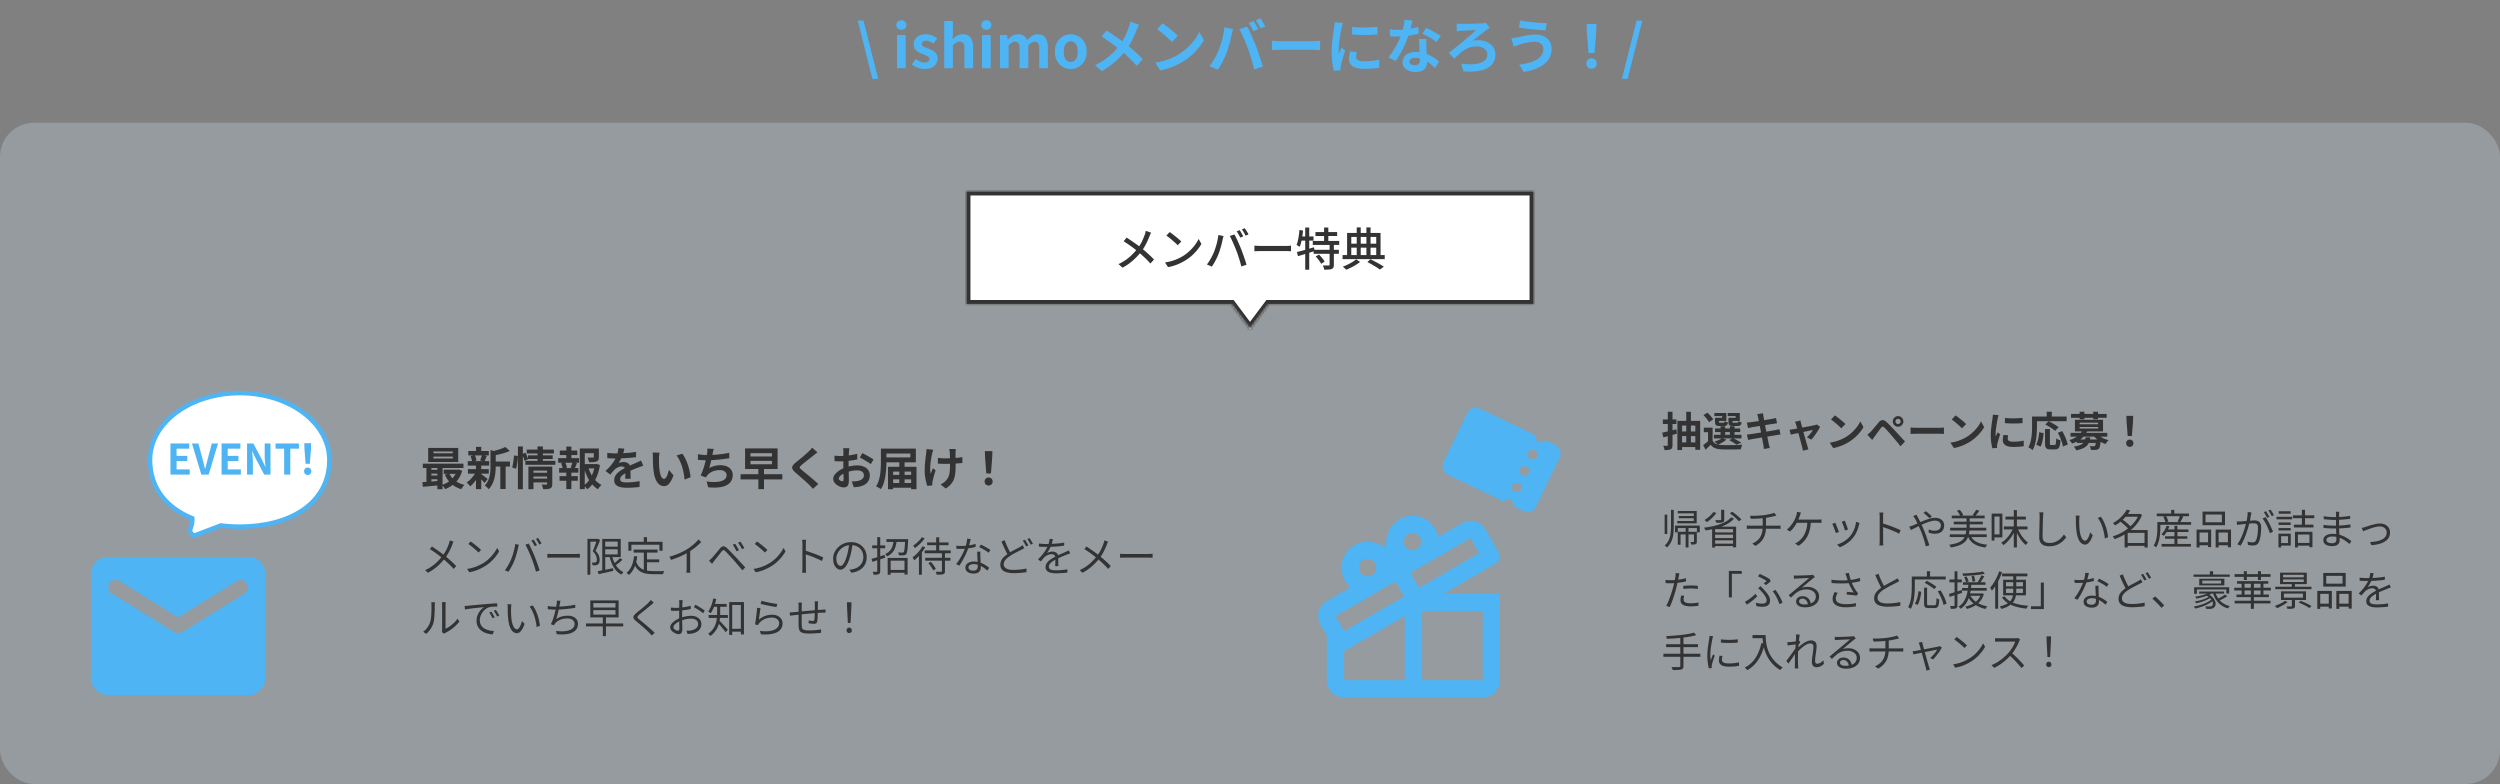 <svg xmlns="http://www.w3.org/2000/svg" width="1100" height="345" fill="none"><rect width="100%" height="100%" fill="#808080" stroke="none"/><path fill="#4EB4F3" d="m383.86 34.706-6.448-25.662h2.522l6.474 25.662zM394.683 30V15.44h3.822V30zm1.924-16.926q-1.014 0-1.612-.546-.598-.572-.598-1.534 0-.936.598-1.508t1.612-.572q.962 0 1.586.572t.624 1.508q0 .962-.624 1.534-.624.546-1.586.546m10.132 17.29q-1.455 0-2.964-.572-1.482-.572-2.574-1.456l1.742-2.418q.962.727 1.898 1.17a5 5 0 0 0 2.002.416q1.092 0 1.586-.416.52-.442.52-1.118 0-.546-.442-.91-.442-.39-1.144-.676a28 28 0 0 0-1.456-.598 15 15 0 0 1-1.82-.884 5 5 0 0 1-1.482-1.326q-.598-.833-.598-2.054 0-1.3.676-2.288.676-1.014 1.872-1.586 1.223-.572 2.886-.572 1.587 0 2.808.546 1.248.546 2.132 1.248l-1.716 2.314a8 8 0 0 0-1.56-.91 3.8 3.8 0 0 0-1.56-.338q-1.014 0-1.482.39t-.468 1.014q0 .52.39.884.39.338 1.066.598l1.43.546q.728.26 1.43.624.729.338 1.326.832.599.495.936 1.222.364.702.364 1.716 0 1.275-.676 2.34-.65 1.04-1.95 1.664-1.273.598-3.172.598m8.713-.364V9.252h3.822v5.226l-.182 2.73a10.2 10.2 0 0 1 1.976-1.482q1.119-.65 2.6-.65 2.367 0 3.432 1.56 1.066 1.534 1.066 4.29V30h-3.822v-8.606q0-1.69-.494-2.366-.468-.675-1.56-.676-.883 0-1.56.416-.65.416-1.456 1.222V30zm16.631 0V15.44h3.822V30zm1.924-16.926q-1.014 0-1.612-.546-.598-.572-.598-1.534 0-.936.598-1.508t1.612-.572q.962 0 1.586.572t.624 1.508q0 .962-.624 1.534-.624.546-1.586.546M439.98 30V15.44h3.12l.286 1.95h.078a10.8 10.8 0 0 1 1.976-1.612q1.065-.702 2.496-.702 1.56 0 2.496.676.962.65 1.482 1.872a13.3 13.3 0 0 1 2.132-1.794q1.118-.754 2.522-.754 2.34 0 3.406 1.56 1.092 1.534 1.092 4.29V30h-3.796v-8.606q0-1.69-.494-2.366-.495-.675-1.534-.676-.624 0-1.326.416-.676.39-1.482 1.222V30h-3.822v-8.606q0-1.69-.494-2.366-.495-.675-1.534-.676-.599 0-1.326.416-.703.39-1.456 1.222V30zm31.144.364a6.9 6.9 0 0 1-3.432-.91q-1.586-.91-2.574-2.6-.988-1.716-.988-4.134t.988-4.108q.988-1.716 2.574-2.626a6.9 6.9 0 0 1 3.432-.91q1.378 0 2.626.52 1.249.52 2.236 1.508.988.962 1.56 2.392.573 1.404.572 3.224 0 2.418-.988 4.134-.987 1.69-2.6 2.6a6.73 6.73 0 0 1-3.406.91m0-3.12q.989 0 1.664-.546.702-.572 1.04-1.586.364-1.014.364-2.392t-.364-2.392q-.338-1.014-1.04-1.56-.675-.572-1.664-.572-.987 0-1.69.572-.675.546-1.04 1.56-.338 1.014-.338 2.392t.338 2.392q.365 1.014 1.04 1.586.703.546 1.69.546M501.18 10.89q-.26.442-.572 1.17l-.52 1.17a37 37 0 0 1-1.17 2.834 40 40 0 0 1-1.586 3.042 28 28 0 0 1-1.95 2.938 37 37 0 0 1-2.73 3.198 32.5 32.5 0 0 1-3.458 3.12q-1.95 1.534-4.472 2.938l-2.912-2.626q3.562-1.716 6.136-3.874a30 30 0 0 0 4.602-4.888q1.586-2.003 2.522-4.004a36 36 0 0 0 1.612-3.978q.207-.52.364-1.196.182-.702.26-1.196zm-14.3 2.522q.987.599 2.08 1.352 1.117.728 2.236 1.508a65 65 0 0 1 2.158 1.534q1.04.754 1.872 1.378a85 85 0 0 1 4.056 3.406 57 57 0 0 1 3.562 3.458l-2.678 2.964a50 50 0 0 0-3.484-3.64 77 77 0 0 0-3.822-3.406 44 44 0 0 0-1.612-1.3q-.91-.702-1.976-1.482-1.04-.78-2.21-1.56a57 57 0 0 0-2.392-1.56zm24.648-3.172q.675.468 1.586 1.144.909.676 1.872 1.482.987.78 1.846 1.534.858.754 1.404 1.352l-2.652 2.704q-.495-.546-1.3-1.3a58 58 0 0 0-1.742-1.56 67 67 0 0 0-1.846-1.534 34 34 0 0 0-1.612-1.222zm-3.25 17.316q2.028-.286 3.822-.806a27 27 0 0 0 3.328-1.196 30 30 0 0 0 2.808-1.404 25 25 0 0 0 4.056-3.016 26.4 26.4 0 0 0 3.224-3.51q1.377-1.846 2.184-3.588l2.028 3.666a23.7 23.7 0 0 1-2.444 3.484 28 28 0 0 1-3.25 3.328 28 28 0 0 1-3.926 2.808 32 32 0 0 1-2.86 1.534 29 29 0 0 1-3.25 1.248 23 23 0 0 1-3.536.884zm43.264-18.304q.337.468.702 1.118.39.65.754 1.3.363.65.598 1.144l-2.08.91q-.417-.806-.962-1.82a18 18 0 0 0-1.066-1.794zm3.068-1.17q.338.495.728 1.17.416.65.78 1.3.364.624.598 1.066l-2.08.884a26 26 0 0 0-.988-1.82 20 20 0 0 0-1.092-1.742zm-18.356 13.832q.442-1.092.832-2.288.416-1.223.728-2.496.312-1.3.546-2.574.26-1.274.364-2.522l3.796.78a36 36 0 0 0-.468 1.82q-.105.468-.156.78-.13.676-.364 1.638a54 54 0 0 1-.546 2.054q-.312 1.066-.65 2.158-.312 1.066-.65 1.976a32 32 0 0 1-1.118 2.6 31 31 0 0 1-1.352 2.6 30 30 0 0 1-1.378 2.236l-3.64-1.534a27 27 0 0 0 2.314-3.562q1.091-1.95 1.742-3.666m12.844-.546q-.39-1.04-.858-2.21t-.988-2.34a100 100 0 0 0-1.014-2.21 35 35 0 0 0-.91-1.794l3.458-1.118q.39.755.91 1.82.52 1.066 1.04 2.262.519 1.17 1.014 2.34.494 1.17.884 2.106.338.858.728 2.028.415 1.17.832 2.444.441 1.248.806 2.444.39 1.196.65 2.158l-3.848 1.248a60 60 0 0 0-.78-3.12 83 83 0 0 0-.936-3.12 54 54 0 0 0-.988-2.938m10.556-3.406q.468.025 1.196.078l1.508.052q.805.026 1.482.026h13.962q.909 0 1.716-.052a30 30 0 0 1 1.326-.104v4.082l-1.326-.078a29 29 0 0 0-1.716-.052H563.84q-1.119 0-2.288.052-1.17.026-1.898.078zm35.256-6.136q1.196.156 2.678.234 1.507.052 3.042.052a79 79 0 0 0 2.99-.104q1.43-.105 2.47-.208v3.354q-1.197.105-2.626.182-1.43.052-2.938.052t-2.964-.052a88 88 0 0 1-2.652-.182zm2.08 11.102q-.156.65-.234 1.17-.078.494-.078 1.014 0 .416.208.78.207.338.624.598.441.234 1.118.364.702.104 1.69.104 1.742 0 3.276-.156a43 43 0 0 0 3.25-.52l.052 3.51a28 28 0 0 1-2.886.364q-1.613.13-3.822.13-3.354 0-4.992-1.118-1.638-1.144-1.638-3.146 0-.755.104-1.56.13-.832.338-1.82zm-6.084-12.844a7 7 0 0 0-.234.728 79 79 0 0 1-.26.91q-.105.442-.156.676-.078.546-.26 1.43-.156.858-.338 1.95-.156 1.066-.312 2.184a55 55 0 0 0-.26 2.158q-.078 1.04-.078 1.82v.832q.026.468.104.858.182-.443.39-.884l.416-.884q.207-.468.364-.884l1.612 1.274a118 118 0 0 0-.754 2.288q-.364 1.222-.676 2.314-.286 1.066-.442 1.768-.053.285-.104.65a8 8 0 0 0-.026.572v.494q.025.312.052.572l-3.016.208q-.39-1.352-.702-3.588a36 36 0 0 1-.312-4.914q0-1.456.13-2.964a62 62 0 0 1 .312-2.886q.182-1.404.338-2.548.182-1.144.312-1.898.052-.546.13-1.222.103-.702.13-1.326zm20.514 2.886q.832.104 1.768.156.961.026 1.69.026 1.611 0 3.25-.182a43 43 0 0 0 3.198-.468 28 28 0 0 0 2.782-.702l.104 3.016q-1.119.285-2.678.598a52 52 0 0 1-3.25.494 32 32 0 0 1-3.38.182q-.78 0-1.586-.026a59 59 0 0 1-1.664-.078zm10.114-3.9q-.156.65-.416 1.69a55 55 0 0 1-.598 2.184 50 50 0 0 1-.676 2.262 35 35 0 0 1-1.508 3.978 57 57 0 0 1-2.028 4.108 35 35 0 0 1-2.21 3.562l-3.146-1.612a28 28 0 0 0 1.742-2.418 39 39 0 0 0 1.612-2.73q.753-1.404 1.352-2.704.624-1.326.988-2.392.494-1.378.858-3.068.39-1.716.442-3.224zm6.084 8.086q-.052.833-.052 1.664l.052 1.664q.025.598.052 1.534.051.91.104 1.95.051 1.014.078 1.95.052.91.052 1.456 0 1.195-.494 2.184-.495.962-1.586 1.534-1.066.572-2.938.572-1.613 0-2.912-.494-1.3-.468-2.08-1.404-.78-.962-.78-2.392 0-1.274.676-2.288.675-1.04 1.95-1.612 1.299-.598 3.12-.598 2.288 0 4.212.65 1.923.624 3.458 1.612 1.534.988 2.626 1.976l-1.742 2.782q-.702-.624-1.612-1.404a14 14 0 0 0-2.002-1.456 11.7 11.7 0 0 0-2.392-1.118 8.4 8.4 0 0 0-2.756-.442q-1.119 0-1.794.442-.676.442-.676 1.144 0 .728.572 1.17.597.442 1.664.442.884 0 1.404-.286a1.68 1.68 0 0 0 .728-.858q.207-.572.208-1.274 0-.598-.052-1.69t-.13-2.418l-.104-2.652a221 221 0 0 0-.104-2.34zm4.472 1.378a18 18 0 0 0-1.872-1.326 34 34 0 0 0-2.314-1.326 26 26 0 0 0-2.054-1.04l1.664-2.574q.701.312 1.586.78.91.442 1.82.936.936.495 1.716.988.805.468 1.3.832zm8.814-8.164q.311.025.884.078.571.026 1.222.026h3.224l2.21-.052q1.118-.052 2.028-.078.936-.026 1.43-.052.468-.053.988-.104a7 7 0 0 0 .884-.182l1.742 2.288q-.339.182-.754.442-.417.26-.676.442-.573.416-1.3.988-.702.572-1.56 1.222-.832.65-1.69 1.326l-1.716 1.3a8.6 8.6 0 0 1 1.3-.26q.675-.078 1.17-.078 2.287 0 4.03.832 1.741.832 2.704 2.262.962 1.43.962 3.25 0 2.574-1.534 4.368-1.509 1.794-4.654 2.574-3.12.806-7.93.442l-.91-3.38q2.703.338 4.836.26 2.131-.104 3.588-.624 1.482-.546 2.262-1.456.78-.935.78-2.21 0-1.534-1.326-2.548-1.3-1.04-3.536-1.04-1.509 0-2.834.442-1.3.442-2.47 1.196a18.6 18.6 0 0 0-2.236 1.742 46 46 0 0 0-2.106 2.028l-2.444-2.574a91 91 0 0 0 2.366-1.846 534 534 0 0 0 2.73-2.21q1.43-1.17 2.756-2.288t2.392-2.054a34 34 0 0 0 1.69-1.612q-.442 0-1.092.026a51 51 0 0 0-1.378.078l-1.482.104q-.728.026-1.352.052-.598.026-.988.052-.468.026-1.092.104-.625.052-1.066.13zm38.168 11.128q0-.858-.442-1.56-.416-.701-1.274-1.118-.832-.442-2.08-.442-1.404 0-2.73.234-1.3.234-2.34.546-1.014.285-1.69.494-.573.156-1.274.442-.677.26-1.248.468l-.988-3.718q.676-.052 1.456-.182t1.404-.26q.961-.233 2.184-.494 1.248-.285 2.704-.494 1.455-.208 2.964-.208 2.08 0 3.64.78 1.585.754 2.47 2.184.884 1.43.884 3.458 0 2.08-.91 3.77t-2.574 2.964q-1.664 1.248-3.926 2.08t-4.966 1.196l-1.872-3.224q2.418-.285 4.368-.832 1.976-.546 3.354-1.378 1.404-.858 2.132-2.002.753-1.17.754-2.704m-10.218-12.48q1.118.234 2.678.442 1.585.208 3.25.364 1.689.155 3.198.26 1.534.078 2.548.104l-.52 3.198q-1.145-.078-2.678-.208-1.534-.13-3.172-.286-1.639-.182-3.172-.364-1.509-.208-2.652-.39zm30.082 14.3-.702-8.892-.13-3.874h4.316l-.13 3.874-.702 8.892zm1.326 6.916q-.988 0-1.638-.65t-.65-1.638q0-1.014.65-1.664t1.638-.65 1.638.65.65 1.664q0 .988-.65 1.638-.651.65-1.638.65m13.364 4.472L720.1 9.044h2.522l-6.448 25.662z"/><rect width="1100" height="290.952" y="54" fill="#D5EDFC" fill-opacity=".25" rx="15"/><mask id="a" fill="#fff"><path d="M675 134H558.206L550 144.952 541.794 134H425V84h250z"/></mask><path fill="#fff" d="M675 134H558.206L550 144.952 541.794 134H425V84h250z"/><path fill="#333" d="M675 134v2h2v-2zm-116.794 0v-2h-1.001l-.6.801zM550 144.952l-1.601 1.199 1.601 2.137 1.601-2.137zM541.794 134l1.601-1.199-.6-.801h-1.001zM425 134h-2v2h2zm0-50v-2h-2v2zm250 0h2v-2h-2zm0 50v-2H558.206v4H675zm-116.794 0-1.601-1.199-8.206 10.952 1.601 1.199 1.601 1.199 8.206-10.952zM550 144.952l1.601-1.199-8.206-10.952-1.601 1.199-1.601 1.199 8.206 10.952zM541.794 134v-2H425v4h116.794zM425 134h2V84h-4v50zm0-50v2h250v-4H425zm250 0h-2v50h4V84z" mask="url(#a)"/><path fill="#333" d="M506.48 102.38q-.16.3-.38.8-.22.48-.34.82-.38.98-.92 2.14a26 26 0 0 1-1.2 2.34 17.6 17.6 0 0 1-1.5 2.22 26.853 26.853 0 0 1-4.82 4.88q-1.5 1.18-3.42 2.2l-1.76-1.58q2.78-1.32 4.76-3.04a25 25 0 0 0 3.54-3.72q1.24-1.58 2-3.16a32 32 0 0 0 1.28-3.08q.12-.34.24-.8.12-.48.2-.84zm-10.76 2.16q.76.48 1.6 1.06.86.58 1.72 1.18.88.6 1.66 1.18t1.36 1.06q1.56 1.24 3.02 2.56 1.48 1.32 2.68 2.62l-1.6 1.76a34 34 0 0 0-2.64-2.74 70 70 0 0 0-2.86-2.54q-.54-.46-1.26-1.02-.7-.56-1.54-1.16-.82-.6-1.7-1.2-.88-.62-1.76-1.16zm18.94-2.44q.54.36 1.24.9.7.52 1.42 1.12.74.6 1.4 1.16t1.06 1l-1.58 1.62a19 19 0 0 0-1-.96 31 31 0 0 0-1.34-1.18q-.7-.62-1.4-1.16a21 21 0 0 0-1.26-.94zm-2.06 13.38q1.68-.26 3.1-.68a22 22 0 0 0 2.6-.98q1.2-.56 2.16-1.14a17.4 17.4 0 0 0 2.94-2.26q1.36-1.28 2.38-2.64t1.62-2.64l1.22 2.18a17.7 17.7 0 0 1-1.78 2.6q-1.04 1.3-2.36 2.5-1.32 1.18-2.88 2.14-1 .62-2.2 1.2-1.18.58-2.56 1.04-1.36.46-2.9.74zm32.84-14.22q.26.34.54.84.3.5.58 1t.48.9l-1.3.56q-.3-.6-.76-1.4a14 14 0 0 0-.84-1.36zm2.26-.86q.26.38.56.88.32.5.62 1 .3.48.48.84l-1.3.58q-.32-.64-.78-1.42a12 12 0 0 0-.86-1.34zm-13.56 10.5q.32-.82.62-1.74a26 26 0 0 0 .58-1.9q.26-1 .44-1.98.2-.98.3-1.88l2.26.46q-.06.26-.14.58l-.16.6q-.06.3-.12.52-.1.48-.28 1.24-.16.74-.4 1.6a60 60 0 0 1-.52 1.72q-.26.86-.56 1.6-.36.94-.84 1.94-.48.98-1.02 1.92t-1.08 1.72l-2.18-.92a23 23 0 0 0 1.76-2.72q.82-1.5 1.34-2.76m9.86-.62q-.3-.78-.68-1.66a49 49 0 0 0-.76-1.76q-.38-.9-.76-1.68t-.7-1.34l2.06-.68q.3.56.68 1.34.4.78.8 1.68.4.88.78 1.76t.68 1.64q.28.72.6 1.62.34.9.66 1.86.34.94.62 1.84.28.88.48 1.6l-2.28.74q-.26-1.1-.62-2.3t-.76-2.4q-.38-1.2-.8-2.26m7.94-2.2q.34.02.82.06.5.02 1.06.04.58.02 1.1.02h10.88q.72 0 1.3-.04.58-.06.94-.08v2.48q-.34-.02-.96-.06t-1.28-.04h-10.88q-.82 0-1.64.04-.82.02-1.34.06zm26.86-5.96h9.54v1.72h-9.54zm-1.18 3.9h11.64v1.76h-11.64zm.38 3.9h11.1v1.76H578zm4.6-9.82h1.86v6.88h-1.86zm2.42 7.46h1.88v8.92q0 .76-.2 1.18-.18.44-.72.68-.52.22-1.36.26-.82.06-1.98.06-.04-.4-.22-.94a6 6 0 0 0-.36-.94q.84.02 1.56.04.74 0 1-.02.24 0 .32-.06.08-.08.08-.3zm-6.12 5.3 1.42-.86q.48.44.96 1 .48.54.9 1.1.42.54.64 1l-1.52.98a6 6 0 0 0-.6-1q-.38-.58-.86-1.16-.46-.58-.94-1.06m-8.26-1.96q.96-.24 2.18-.56 1.24-.34 2.6-.74l2.76-.8.24 1.66q-1.88.6-3.82 1.2-1.94.58-3.48 1.06zm3.66-10.78h1.76v18.56h-1.76zm-2.54 1.06 1.6.26q-.14 1.32-.36 2.64-.2 1.32-.48 2.48t-.66 2.06a6 6 0 0 0-.42-.28 9 9 0 0 0-.52-.32 4 4 0 0 0-.44-.24q.36-.84.6-1.92t.4-2.28q.18-1.2.28-2.4m.32 2.86h5.86v1.82h-6.2zm29.56 11.28 1.34-1.24q1.08.5 2.16 1.08 1.1.58 2.06 1.14.98.56 1.68 1.04l-1.72 1.26a38 38 0 0 0-1.54-1.04q-.9-.56-1.92-1.14-1.02-.6-2.06-1.1m-10.92-3.1h18.56v1.8h-18.56zm2.94-5h12.66v1.76h-12.66zm3.3-7.16h1.76v12.98h-1.76zm4.26 0h1.82v13h-1.82zm-8.5 2.42h14.72v10.44h-1.9v-8.68h-10.98v8.68h-1.84zm3.96 11.64 1.76 1.12q-.78.64-1.82 1.28t-2.18 1.2q-1.12.56-2.14.96a9 9 0 0 0-.7-.7 9 9 0 0 0-.76-.66q1.06-.38 2.16-.92 1.12-.54 2.08-1.14.98-.6 1.6-1.14M190.7 200.912v.82h8.52v-.82zm0-2.26v.8h8.52v-.8zm-2.3-1.56h13.22v6.2H188.4zm-2.36 6.92h17.88v1.9h-17.88zm9.18 2.64h6.54v1.84h-6.54zm-6.1.06h4.54v1.66h-4.54zm0 2.52h4.54v1.66h-4.54zm8.54-.92q.84 1.84 2.56 3.16 1.74 1.32 4.14 1.88-.22.22-.5.54-.28.34-.52.7t-.4.64q-2.58-.78-4.38-2.4-1.78-1.62-2.82-3.98zm3.38-1.66h.44l.4-.06 1.48.56q-.6 2.08-1.7 3.66a11.1 11.1 0 0 1-2.6 2.64 13.4 13.4 0 0 1-3.28 1.78 7 7 0 0 0-.58-1 6.7 6.7 0 0 0-.72-.88q1.16-.36 2.2-.96a9.6 9.6 0 0 0 1.92-1.42 9.2 9.2 0 0 0 1.48-1.82q.64-1 .96-2.14zm-15.18 5.48q1.02-.06 2.28-.14 1.26-.1 2.66-.2l2.82-.24v1.96l-4.02.36q-1.98.2-3.56.34zm6.58-7.5h2.28v10.62h-2.28zm-4.82.04h2.18v8.18h-2.18zm29.28-1.6h7.48v2.22h-7.48zm-10.84-4.62h9.02v1.94h-9.02zm-.18 7.96h9.18v2.02h-9.18zm-.06-3.5h9.42v1.96h-9.42zm14.32 1.14h2.34v11.1h-2.34zm-10.72-7.42h2.32v2.68h-2.32zm0 8.12h2.32v10.46h-2.32zm6.4-6.72 2.8.8q-.02.26-.5.34v5.88q0 1.12-.12 2.46-.1 1.32-.42 2.72-.32 1.38-.94 2.68a9.2 9.2 0 0 1-1.64 2.38 2.4 2.4 0 0 0-.46-.6q-.3-.32-.64-.62a2.7 2.7 0 0 0-.62-.42 7.5 7.5 0 0 0 1.38-1.98q.52-1.08.76-2.22.26-1.14.32-2.26.08-1.14.08-2.18zm6.54-1.36 1.92 1.74a20 20 0 0 1-2.22.84q-1.2.38-2.46.68-1.24.28-2.4.5a8 8 0 0 0-.32-.92 6.3 6.3 0 0 0-.44-.9 47 47 0 0 0 2.18-.54q1.1-.32 2.06-.68.98-.36 1.68-.72m-10.78 11.84q.22.12.64.44.44.32.92.7.48.36.86.68.4.3.6.44l-1.4 1.72q-.24-.28-.62-.68-.36-.42-.8-.84-.42-.42-.82-.8t-.68-.62zm-4.52-7.82 1.86-.44q.26.54.46 1.22.2.66.26 1.14l-1.94.54a7 7 0 0 0-.22-1.18 7 7 0 0 0-.42-1.28m4.98-.48 2.14.42q-.28.68-.54 1.32-.26.62-.48 1.06l-1.92-.4q.14-.34.3-.76t.3-.84q.14-.44.2-.8m-2.6 7.36 1.68.64q-.48 1.08-1.16 2.18-.68 1.08-1.48 2.02a12 12 0 0 1-1.6 1.58 8 8 0 0 0-.72-.88 7 7 0 0 0-.84-.82 10 10 0 0 0 1.56-1.26q.78-.78 1.44-1.66.68-.9 1.12-1.8m24.82.42h6.92v1.68h-6.92zm-2.48-10.16h11.94v1.7h-11.94zm.54 2.52h10.86v1.6h-10.86zm-1.16 2.44h13.2v1.72h-13.2zm3.12 7.78h6.92v1.68h-6.92zm-1.78-5.28h8.56v1.76h-6.34v8.2h-2.22zm8.22 0H243v7.66q0 .78-.2 1.24-.18.46-.74.7-.52.24-1.28.3t-1.82.04a6 6 0 0 0-.26-1.04 8 8 0 0 0-.38-1q.62.04 1.22.04h.82q.36 0 .36-.32zm-4.22-8.84h2.38v6.92h-2.38zm-8.62 0h2.18v18.78h-2.18zm-1.72 3.96 1.68.22q0 .82-.12 1.84a34 34 0 0 1-.26 2.02q-.16 1-.38 1.78l-1.74-.6q.22-.7.38-1.6.16-.92.28-1.88t.16-1.78m3.56-.6 1.48-.62q.34.68.68 1.5.34.8.5 1.36l-1.58.76a13 13 0 0 0-.46-1.44 35 35 0 0 0-.62-1.56m26.6 4.38h6.1v1.9h-6.1zm-1.2-6.88h7.36v2.1h-5.18v15.82h-2.18zm6.16 0h2.22v3.78q0 .76-.2 1.24-.2.46-.8.7-.58.24-1.4.3-.82.04-1.92.04a6.6 6.6 0 0 0-.28-1.06 6 6 0 0 0-.4-1l.98.04h.88q.38-.02.52-.02a1 1 0 0 0 .3-.06q.1-.06.1-.22zm-2.44 8.3q.5 1.66 1.32 3.16t1.96 2.7a9.7 9.7 0 0 0 2.54 1.9 7 7 0 0 0-.84.88 7 7 0 0 0-.72 1.02q-1.48-.9-2.64-2.28a15.8 15.8 0 0 1-2.02-3.16 25.5 25.5 0 0 1-1.42-3.78zm2.9-1.42h.4l.4-.08 1.44.52a23 23 0 0 1-1.1 4.28 16 16 0 0 1-1.86 3.64 11.6 11.6 0 0 1-2.62 2.74 5 5 0 0 0-.72-.88 8 8 0 0 0-.86-.76 9.8 9.8 0 0 0 2.38-2.36 12.9 12.9 0 0 0 1.64-3.12q.64-1.7.9-3.52zm-15.42-5.96h7.7v2h-7.7zm-.12 11.28h8.04v2.02h-8.04zm-.6-7.92h9.16v2.02h-9.16zm.42 4.36h8.44v2.02h-8.44zm3.16-9.44h2.22v5.84h-2.22zm0 10.28h2.22v8.4h-2.22zm2.7-3.48 2 .5q-.3.68-.56 1.32t-.5 1.1l-1.72-.46q.14-.36.28-.78.16-.44.3-.88t.2-.8m-5 .5 1.78-.46q.28.56.5 1.26.24.68.3 1.16l-1.86.52a6.4 6.4 0 0 0-.28-1.18q-.2-.7-.44-1.3m27.84-6.4q-.1.54-.32 1.4t-.64 1.94q-.32.74-.74 1.54-.4.78-.82 1.4.26-.12.66-.2a5.6 5.6 0 0 1 .82-.14q.44-.06.78-.06 1.26 0 2.08.72.84.72.84 2.14v.98l.04 1.22.04 1.22q.02.6.02 1.08h-2.4q.04-.34.04-.8.02-.48.02-1 .02-.52.02-1 .02-.5.02-.9 0-.96-.52-1.32a1.8 1.8 0 0 0-1.12-.38q-.84 0-1.7.42a5.3 5.3 0 0 0-1.42.96q-.44.44-.9.98-.44.54-.96 1.22l-2.14-1.6q1.3-1.2 2.24-2.32a16.4 16.4 0 0 0 1.62-2.22q.66-1.1 1.08-2.2.3-.8.48-1.66a10 10 0 0 0 .24-1.64zm-7.52 1.84q.76.12 1.76.18t1.76.06q1.32 0 2.88-.06 1.58-.06 3.2-.2 1.62-.16 3.08-.4l-.02 2.32a68 68 0 0 1-2.3.26q-1.22.1-2.5.18-1.26.06-2.42.1-1.16.02-2.06.02h-1l-1.2-.04a172 172 0 0 1-1.18-.08zm15.84 5.68q-.32.1-.76.26-.42.14-.86.3-.42.14-.76.28-.96.38-2.28.92-1.3.54-2.72 1.26-.9.48-1.52.94t-.94.94a1.75 1.75 0 0 0-.32 1.02q0 .42.18.7.18.26.54.42t.9.22 1.28.06q1.28 0 2.82-.14a32 32 0 0 0 2.86-.42l-.08 2.58q-.64.08-1.62.16a32 32 0 0 1-2.04.14q-1.04.04-2 .04-1.56 0-2.8-.3t-1.96-1.02q-.7-.74-.7-2.02 0-1.04.46-1.88.48-.84 1.26-1.52a11.3 11.3 0 0 1 1.7-1.22 33 33 0 0 1 1.84-1.02q.92-.48 1.66-.82t1.38-.6q.66-.28 1.26-.56l1.12-.5q.54-.26 1.1-.54zm7.16-5.78q-.08.36-.14.82l-.08.9q-.02.44-.02.72-.02.66-.02 1.36l.04 1.44q.04.72.1 1.44.14 1.44.4 2.54t.68 1.72q.42.6 1.06.6.34 0 .66-.38.34-.38.6-.98.28-.62.48-1.3.22-.68.38-1.28l2 2.44q-.66 1.74-1.32 2.78-.64 1.02-1.34 1.48-.7.44-1.52.44-1.08 0-2.06-.72-.96-.72-1.64-2.32-.68-1.62-.96-4.3-.1-.92-.16-1.94-.04-1.02-.06-1.94v-1.52q0-.42-.04-1a10 10 0 0 0-.12-1.04zm10 .46a10 10 0 0 1 1.08 1.66q.52.98.96 2.1t.78 2.3q.34 1.16.54 2.28.22 1.1.28 2.02l-2.64 1.02q-.1-1.22-.36-2.66a26 26 0 0 0-.7-2.9 19.5 19.5 0 0 0-1.06-2.76q-.6-1.3-1.42-2.24zm13.86-2.1q-.16.52-.28 1.04l-.2 1q-.1.48-.24 1.1-.12.62-.28 1.32-.14.68-.32 1.38a42 42 0 0 1-.68 2.6 9.4 9.4 0 0 1 2.42-.96q1.2-.3 2.54-.3 1.62 0 2.82.54 1.22.54 1.88 1.5.68.96.68 2.24 0 1.68-.78 2.84-.76 1.16-2.2 1.82-1.42.66-3.42.84-1.98.18-4.4-.08l-.7-2.58q1.64.28 3.2.28 1.58 0 2.84-.3t2-.96q.76-.68.76-1.78 0-.9-.76-1.54-.76-.66-2.22-.66-1.74 0-3.2.6-1.44.6-2.34 1.74-.14.22-.28.42-.12.2-.28.46l-2.36-.84q.56-1.08 1.04-2.46t.86-2.78.62-2.6q.24-1.22.34-1.98.1-.64.12-1.08.02-.46-.02-.94zm-6.98 2.34q.96.16 2.08.28 1.12.1 2.06.1.96 0 2.1-.06a59 59 0 0 0 5-.48 48 48 0 0 0 2.54-.46l.04 2.38q-.96.16-2.18.32-1.2.16-2.52.3-1.32.12-2.6.2t-2.36.08q-1.16 0-2.22-.04-1.04-.06-1.94-.14zm26.6 6.22h2.48v9.14h-2.48zm-3.48-3.28v1.48h9.46v-1.48zm0-3.38v1.44h9.46v-1.44zm-2.36-2.12h14.3v9.08h-14.3zm-1.98 11.36h18.36v2.28h-18.36zm33.82-9.62q-.48.34-.94.72-.46.36-.8.66-.5.38-1.2.94-.68.54-1.44 1.14-.74.58-1.44 1.14t-1.2 1q-.52.46-.7.76a.48.48 0 0 0 0 .56q.2.28.74.76.44.38 1.12.94.7.56 1.5 1.24.82.66 1.66 1.38.86.7 1.64 1.4.8.68 1.42 1.28l-2.34 2.14a56 56 0 0 0-1.74-1.86 30 30 0 0 0-1.2-1.12 46 46 0 0 0-1.58-1.42q-.84-.74-1.68-1.46-.84-.74-1.52-1.32-1-.84-1.3-1.54a1.57 1.57 0 0 1 .08-1.38q.38-.7 1.38-1.52.6-.46 1.36-1.08.76-.64 1.56-1.3.8-.68 1.52-1.3.72-.64 1.22-1.12.44-.44.88-.9a6 6 0 0 0 .66-.8zm14.04-1.82-.06.5q-.04.32-.08.66a109.629 109.629 0 0 0-.12 1.86l-.04 1.42-.04 1.46v1.44q0 .82.02 1.82l.04 1.96q.04.96.04 1.76.02.8.02 1.24 0 1.24-.28 1.92-.26.68-.76.94a2.33 2.33 0 0 1-1.16.28q-.72 0-1.54-.3a5.8 5.8 0 0 1-1.54-.8 5 5 0 0 1-1.16-1.2 2.77 2.77 0 0 1-.44-1.5q0-.96.72-1.9.74-.96 1.94-1.76 1.22-.8 2.62-1.28a14 14 0 0 1 2.76-.72q1.42-.24 2.56-.24 1.54 0 2.78.52 1.24.5 1.98 1.48t.74 2.36a5.2 5.2 0 0 1-.44 2.14q-.44.98-1.42 1.7-.96.7-2.56 1.1-.68.14-1.36.2-.66.08-1.26.12l-.92-2.58q.68 0 1.3-.02a13 13 0 0 0 1.16-.12 6 6 0 0 0 1.48-.48q.66-.32 1.04-.84t.38-1.24q0-.68-.38-1.16-.36-.48-1.02-.74t-1.54-.26q-1.26 0-2.56.26a15 15 0 0 0-2.46.72 8.3 8.3 0 0 0-1.58.8q-.7.44-1.1.92t-.4.92q0 .24.14.46.16.2.4.36t.48.26q.26.08.44.08.28 0 .46-.16.18-.18.18-.68 0-.54-.04-1.54-.02-1.02-.06-2.26-.02-1.24-.02-2.46v-1.7q.02-.86.02-1.64v-1.38q.02-.6.02-.94 0-.22-.02-.56a11 11 0 0 0-.06-.68 3 3 0 0 0-.06-.52zm5.7 2.16q.76.36 1.7.88.96.52 1.82 1.04.88.5 1.4.9l-1.2 2.04a10 10 0 0 0-1-.72q-.6-.4-1.32-.82-.7-.42-1.36-.78a15 15 0 0 0-1.14-.6zm-12.26 1.1q.88.1 1.54.14.68.02 1.22.02.78 0 1.72-.06.94-.08 1.92-.2.98-.14 1.9-.32.94-.18 1.7-.4l.06 2.48a26 26 0 0 1-1.82.36q-.98.14-1.98.26-.98.12-1.88.18-.88.06-1.54.06a56 56 0 0 1-1.64-.02q-.64-.02-1.16-.08zm20.44-3.1h2.42v5.9q0 1.3-.1 2.86a30 30 0 0 1-.34 3.2 21 21 0 0 1-.72 3.16 11 11 0 0 1-1.28 2.74 6 6 0 0 0-.62-.44q-.38-.24-.8-.46a6 6 0 0 0-.72-.34q.76-1.12 1.18-2.48.44-1.38.64-2.82.2-1.46.26-2.84.08-1.4.08-2.58zm1.48 0h13.9v6.06h-13.9v-2.18h11.48v-1.7h-11.48zm2.76 11.6h10.26v1.92h-10.26zm0 3.54h10.26v2.1h-10.26zm3.84-9.12h2.34v10.2h-2.34zm-4.96 2h12.54v9.84h-2.36v-7.74h-7.92v7.74h-2.26zm29.84-7.84q-.04.32-.06.68l-.04.68q-.02.28-.02.86.02.56.02 1.28v2.78q.02.62.02.96 0 1.78-.14 3.24-.12 1.44-.56 2.66a7 7 0 0 1-1.3 2.26q-.86 1.04-2.36 2l-2.3-1.82q.56-.24 1.24-.68.68-.46 1.08-.92.58-.6.94-1.26t.56-1.46q.22-.8.28-1.78.08-.98.08-2.26v-1.36q0-.82-.02-1.7l-.04-1.62a17 17 0 0 0-.06-1.16 5 5 0 0 0-.1-.76q-.06-.38-.12-.62zm-7.88 3.9.98.12 1 .08q.52.02 1.04.02 1.3 0 2.72-.06t2.74-.18q1.32-.14 2.3-.32l-.02 2.6q-.94.1-2.22.2-1.28.08-2.7.14-1.4.04-2.76.04-.42 0-.96-.02l-1.08-.04-1.04-.04zm-2.06-3.56q-.12.36-.26.84a17 17 0 0 0-.22.78q-.18.82-.38 1.98-.2 1.14-.34 2.38t-.14 2.44q0 1.18.2 2.1.2-.46.46-1.1.26-.66.5-1.22l1.24.8a97 97 0 0 0-.56 1.78 42 42 0 0 0-.46 1.72q-.2.8-.34 1.38-.06.22-.1.52a7 7 0 0 0-.02.46v.38q.02.24.04.44l-2.22.22q-.22-.6-.5-1.64a29 29 0 0 1-.46-2.32q-.18-1.28-.18-2.52 0-1.64.1-3.16.12-1.52.28-2.76l.26-2.06q.08-.42.1-.88a79 79 0 0 1 .04-.86zm23.36 10.42-.54-6.84-.1-2.98h3.32l-.1 2.98-.54 6.84zm1.02 5.32q-.76 0-1.26-.5t-.5-1.26q0-.78.5-1.28t1.26-.5 1.26.5.5 1.28q0 .76-.5 1.26t-1.26.5M199.58 238.348a6 6 0 0 0-.324.63 25 25 0 0 0-.27.684q-.324.9-.81 1.944a23 23 0 0 1-1.08 2.07q-.594 1.044-1.332 1.998-.864 1.098-1.962 2.214-1.08 1.116-2.448 2.178-1.35 1.044-3.06 1.944l-1.242-1.134q2.52-1.188 4.32-2.754a23.8 23.8 0 0 0 3.186-3.348 15.2 15.2 0 0 0 1.836-2.88q.702-1.458 1.17-2.79.09-.27.198-.648.108-.396.162-.684zm-9.522 2.106q.666.432 1.44.972.774.522 1.548 1.08.774.54 1.458 1.062.702.522 1.206.936 1.368 1.098 2.664 2.268a31 31 0 0 1 2.358 2.322l-1.134 1.242a28 28 0 0 0-2.34-2.412 71 71 0 0 0-2.538-2.268 33 33 0 0 0-1.134-.918q-.648-.504-1.404-1.062a29 29 0 0 0-1.53-1.08 55 55 0 0 0-1.53-1.008zm17.028-2.196q.486.324 1.116.81.63.468 1.278 1.008.666.522 1.242 1.026t.954.882l-1.134 1.134q-.342-.342-.882-.846t-1.188-1.044q-.648-.558-1.278-1.044-.63-.504-1.134-.828zm-1.548 12.06a18.2 18.2 0 0 0 5.274-1.584q1.08-.522 1.926-1.044a16 16 0 0 0 2.556-1.98 18.4 18.4 0 0 0 2.052-2.34 14.5 14.5 0 0 0 1.404-2.304l.864 1.53a17 17 0 0 1-1.512 2.268q-.9 1.152-2.034 2.214t-2.502 1.926q-.9.558-1.98 1.098-1.062.54-2.34.99a19 19 0 0 1-2.754.702zm29.232-12.888q.234.306.504.756.27.432.522.882.27.45.45.828l-.972.432a18 18 0 0 0-.684-1.26q-.414-.72-.774-1.242zm1.98-.72q.252.324.522.774.288.45.558.9.27.432.432.774l-.972.432a16 16 0 0 0-.702-1.278 9.6 9.6 0 0 0-.792-1.206zm-11.826 9.324q.288-.702.558-1.53.288-.828.522-1.71.252-.9.432-1.764.18-.882.252-1.674l1.602.342a4 4 0 0 1-.108.432q-.072.216-.126.45t-.09.432q-.09.414-.252 1.08t-.378 1.458-.468 1.602q-.252.792-.54 1.476a23 23 0 0 1-.756 1.71 23 23 0 0 1-.9 1.692 23 23 0 0 1-.99 1.548l-1.53-.648a21 21 0 0 0 1.566-2.448 25 25 0 0 0 1.206-2.448m8.856-.684q-.27-.702-.594-1.476a44 44 0 0 0-.684-1.548q-.36-.792-.702-1.476a11 11 0 0 0-.63-1.188l1.458-.486q.27.468.594 1.152.342.684.702 1.458a62 62 0 0 1 1.908 4.572q.306.81.594 1.656.306.828.558 1.62.252.774.432 1.386l-1.602.522a26 26 0 0 0-.558-1.98q-.324-1.08-.702-2.16a36 36 0 0 0-.774-2.052m7.056-1.692q.27.018.666.054l.864.036h10.836q.684 0 1.17-.036t.774-.054v1.764l-.81-.054q-.522-.036-1.116-.036h-9.882q-.738 0-1.404.036-.666.018-1.098.054zm24.93-3.132h6.714v1.152h-6.714zm-2.808 10.8q.846-.162 1.944-.36a298 298 0 0 1 2.34-.45q1.242-.252 2.502-.504l.108 1.17q-1.71.396-3.42.774-1.692.378-3.024.684zm2.034-14.202h1.314v14.31h-1.314zm.774 0h7.362v7.992h-7.362v-1.188h6.03v-5.616h-6.03zm3.492 7.236q.378 1.674 1.062 3.132.684 1.44 1.692 2.538a7 7 0 0 0 2.34 1.692 4 4 0 0 0-.648.738l-.252.378a8 8 0 0 1-2.466-1.926 11.6 11.6 0 0 1-1.728-2.826 20 20 0 0 1-1.134-3.528zm3.582 1.17 1.044.774a25 25 0 0 1-1.638 1.422q-.9.702-1.656 1.206l-.846-.702a20 20 0 0 0 1.044-.792q.576-.468 1.116-.972.558-.504.936-.936m-14.364-8.424h4.608v1.224h-3.33v14.562h-1.278zm4.212 0h.234l.216-.054.9.558a51 51 0 0 1-.612 1.584 98 98 0 0 1-.702 1.656 27 27 0 0 1-.684 1.53q1.098 1.116 1.44 2.088.36.972.36 1.8.018.756-.18 1.296-.18.522-.576.81a1.4 1.4 0 0 1-.468.216q-.252.072-.54.126a5 5 0 0 1-.648.036q-.36 0-.702-.018a3.7 3.7 0 0 0-.108-.612q-.09-.36-.252-.63.36.054.648.054h.54q.18-.036.342-.072a1 1 0 0 0 .306-.126q.216-.144.306-.468t.09-.738q0-.738-.36-1.638t-1.44-1.962a36 36 0 0 0 1.044-2.664q.252-.684.468-1.296t.378-1.098zm16.11 4.734h10.512v1.296h-10.512zm5.184 4.302h6.066v1.26h-6.066zm-.702-3.654h1.404v9.126l-1.404-.198zm-4.284 2.178 1.404.162q-.378 2.718-1.26 4.77t-2.394 3.384a3 3 0 0 0-.324-.306l-.414-.342a9 9 0 0 0-.378-.27q1.494-1.17 2.286-3.06.81-1.89 1.08-4.338m.864 2.322q.468 1.386 1.224 2.232a5.2 5.2 0 0 0 1.746 1.296q.99.45 2.178.612 1.206.162 2.592.162h3.906q.486 0 .738-.018a5 5 0 0 0-.198.414 9 9 0 0 0-.198.504 5 5 0 0 0-.108.45h-4.212q-1.602 0-2.97-.216a7.9 7.9 0 0 1-2.448-.756 6.2 6.2 0 0 1-1.926-1.584q-.846-1.026-1.422-2.664zm3.402-10.656h1.422v2.916h-1.422zm-6.786 2.07h15.048v3.924h-1.386v-2.628h-12.33v2.628h-1.332zm18.072 6.552q2.34-.63 4.356-1.53t3.51-1.836a22.4 22.4 0 0 0 3.51-2.736 18 18 0 0 0 1.404-1.494l1.206 1.116q-.756.81-1.638 1.584a26 26 0 0 1-1.872 1.494q-.972.702-2.034 1.368a36 36 0 0 1-2.232 1.224q-1.242.63-2.646 1.188t-2.844 1.026zm7.578-2.61 1.548-.468v8.928l.036.702q.036.324.072.504h-1.764q.018-.18.036-.504.036-.324.054-.702t.018-.72zm21.312-3.096q.234.324.54.828.324.504.63 1.044.324.54.54.972l-1.062.486a26 26 0 0 0-.504-.99q-.27-.504-.576-.99a9 9 0 0 0-.594-.918zm2.304-.918q.252.306.576.81t.648 1.044.54.954l-1.044.504a9 9 0 0 0-.504-.972 17 17 0 0 0-.612-.99 11 11 0 0 0-.612-.882zm-13.788 8.388q.36-.306.63-.576.288-.27.648-.63.324-.324.738-.828.432-.504.918-1.08.504-.594.99-1.188.486-.612.9-1.098.72-.846 1.422-.936.702-.108 1.62.756.558.504 1.206 1.188.666.666 1.314 1.35t1.17 1.242q.612.63 1.368 1.458.756.81 1.548 1.674.792.846 1.476 1.584l-1.242 1.314q-.63-.774-1.35-1.602a66 66 0 0 0-1.404-1.638 77 77 0 0 0-1.26-1.458q-.396-.45-.882-.972l-.972-1.044q-.486-.522-.918-.972-.414-.45-.702-.72-.522-.504-.864-.468-.324.036-.792.594-.324.396-.738.936-.414.522-.864 1.098a191 191 0 0 1-1.584 1.998q-.27.342-.558.72-.27.378-.468.666zm21.132-8.46q.486.324 1.116.81.63.468 1.278 1.008.666.522 1.242 1.026t.954.882l-1.134 1.134q-.342-.342-.882-.846t-1.188-1.044q-.648-.558-1.278-1.044-.63-.504-1.134-.828zm-1.548 12.06a18.2 18.2 0 0 0 5.274-1.584q1.08-.522 1.926-1.044a16 16 0 0 0 2.556-1.98 18.4 18.4 0 0 0 2.052-2.34 14.5 14.5 0 0 0 1.404-2.304l.864 1.53a17 17 0 0 1-1.512 2.268q-.9 1.152-2.034 2.214t-2.502 1.926q-.9.558-1.98 1.098-1.062.54-2.34.99a19 19 0 0 1-2.754.702zm21.528-.45v-10.476q0-.378-.036-.918a9 9 0 0 0-.108-.954h1.764q-.036.396-.09.936-.036.54-.036.936v5.976q.018 1.08.018 2.034v3.132q.018.378.054.774.036.378.054.684h-1.746a8 8 0 0 0 .09-1.026q.036-.594.036-1.098m1.188-7.632q.882.27 1.944.648 1.08.36 2.196.774t2.106.846q1.008.414 1.746.792l-.612 1.53a18 18 0 0 0-1.746-.846 63 63 0 0 0-1.998-.846 34 34 0 0 0-1.962-.738 27 27 0 0 0-1.674-.558zm20.898-3.078q-.18 1.404-.468 2.934a26 26 0 0 1-.702 2.97q-.54 1.854-1.206 3.096-.648 1.242-1.404 1.872t-1.584.63q-.792 0-1.53-.576t-1.206-1.656q-.468-1.098-.468-2.574t.594-2.79a7.6 7.6 0 0 1 1.674-2.322 8.1 8.1 0 0 1 2.52-1.62 8 8 0 0 1 3.078-.594q1.584 0 2.844.522a6.4 6.4 0 0 1 2.178 1.44q.9.9 1.386 2.106.486 1.188.486 2.556 0 1.89-.81 3.33-.792 1.44-2.304 2.34-1.494.9-3.636 1.188l-.846-1.332q.432-.054.828-.108t.72-.126a7.2 7.2 0 0 0 1.674-.612 6 6 0 0 0 1.476-1.08 5 5 0 0 0 1.026-1.566q.396-.918.396-2.088 0-1.098-.36-2.034a4.8 4.8 0 0 0-1.062-1.674 5 5 0 0 0-1.71-1.134q-1.008-.414-2.304-.414-1.476 0-2.682.54-1.188.54-2.034 1.422a6.4 6.4 0 0 0-1.278 1.908q-.45 1.026-.45 2.016 0 1.134.288 1.872.306.72.72 1.062.432.342.846.342.432 0 .882-.414.45-.432.918-1.368.468-.954.918-2.466a25 25 0 0 0 .666-2.754q.288-1.458.414-2.862zm8.352 6.732q1.08-.288 2.628-.756a227 227 0 0 0 3.132-.972l.18 1.224q-1.44.486-2.934.972-1.476.468-2.664.864zm.252-5.922h5.724v1.26h-5.724zm2.232-3.618h1.314v14.904q0 .576-.144.882a.96.96 0 0 1-.486.486q-.324.162-.882.216-.54.054-1.404.054a3.6 3.6 0 0 0-.162-.648 5 5 0 0 0-.234-.666q.576.018 1.044.018h.648q.162 0 .234-.072t.072-.27zm5.328 14.418h7.164v1.242h-7.164zm-1.296-13.554h8.496v1.242h-8.496zm.558 8.262h8.748v7.326h-1.35V246.7h-6.084v6.174h-1.314zm7.686-8.262h1.332v.342q0 .126-.018.234a59 59 0 0 1-.216 3.222q-.108 1.224-.27 1.872-.144.648-.378.936a1.4 1.4 0 0 1-.504.36q-.252.108-.612.144a9 9 0 0 1-.9.036q-.558 0-1.152-.036a3 3 0 0 0-.126-.648 2.8 2.8 0 0 0-.27-.63q.594.072 1.098.09h.738q.234 0 .342-.036a.6.6 0 0 0 .252-.162q.18-.18.288-.756.126-.576.216-1.728.108-1.152.18-3.006zm-5.04.432h1.35a16 16 0 0 1-.36 2.196 9.2 9.2 0 0 1-.72 1.998 6.4 6.4 0 0 1-1.242 1.674q-.774.738-1.962 1.296a2 2 0 0 0-.216-.36 5 5 0 0 0-.306-.378 2 2 0 0 0-.306-.306q1.062-.45 1.746-1.098a5 5 0 0 0 1.098-1.44q.396-.81.594-1.71.216-.918.324-1.872m14.724 1.026h9.432v1.224h-9.432zm-.846 6.768h11.088v1.242h-11.088zm-.216-3.258h11.43v1.242h-11.43zm5.022-5.76h1.35v6.426h-1.35zm2.538 6.732h1.332v8.1q0 .612-.162.918-.144.306-.576.468t-1.134.18q-.702.036-1.764.036a3 3 0 0 0-.18-.648 6 6 0 0 0-.27-.648q.558.018 1.026.018.486.018.846 0h.504q.216 0 .288-.072.09-.072.09-.252zm-5.976 4.626 1.116-.576q.432.45.846 1.008t.774 1.116q.36.54.558.972l-1.152.684q-.18-.45-.54-1.008-.342-.558-.756-1.134a13 13 0 0 0-.846-1.062m-2.574-7.434 1.188.468q-.594 1.08-1.404 2.142a24 24 0 0 1-1.674 1.98 20 20 0 0 1-1.764 1.638 3 3 0 0 0-.18-.414 5 5 0 0 0-.288-.504 7 7 0 0 0-.252-.414q.81-.594 1.62-1.386a17 17 0 0 0 1.53-1.674q.72-.9 1.224-1.836m-.306-3.978 1.26.504a13 13 0 0 1-1.242 1.584q-.72.792-1.53 1.494-.792.702-1.584 1.242a3 3 0 0 0-.198-.36 5 5 0 0 0-.27-.414 2.4 2.4 0 0 0-.234-.342q.702-.468 1.422-1.08.738-.63 1.368-1.296.63-.684 1.008-1.332m-1.26 7.146 1.242-1.26.054.036v10.584h-1.296zm16.416-3.42q.504.072 1.062.108.558.018 1.134.018a23.7 23.7 0 0 0 4.176-.378q1.08-.216 2.124-.558l.036 1.35q-.882.234-1.944.432-1.044.198-2.178.324-1.116.108-2.214.108h-1.044a30 30 0 0 1-1.062-.054zm6.372-2.934q-.108.432-.27 1.098t-.36 1.404q-.18.72-.396 1.368a27 27 0 0 1-1.098 2.736 43 43 0 0 1-1.422 2.772q-.756 1.35-1.494 2.358l-1.386-.72q.594-.702 1.188-1.602.612-.9 1.134-1.89.54-.99.972-1.944t.72-1.746q.288-.864.54-1.944.252-1.098.288-2.034zm4.248 5.562q-.018.558-.036 1.008 0 .432.018.936.018.432.036 1.116.036.666.072 1.422.036.738.054 1.422.036.684.036 1.134 0 .72-.324 1.314t-1.026.936q-.684.36-1.8.36-.99 0-1.8-.288-.81-.27-1.314-.846-.486-.576-.486-1.458 0-.846.468-1.44.486-.612 1.296-.936a5 5 0 0 1 1.836-.324q1.512 0 2.772.432 1.278.414 2.286 1.062 1.026.648 1.764 1.278l-.774 1.224a22 22 0 0 0-1.17-.972 9 9 0 0 0-1.404-.918 8.5 8.5 0 0 0-1.656-.702 6.4 6.4 0 0 0-1.872-.27q-.99 0-1.602.414t-.612 1.026q0 .63.522 1.026t1.566.396q.756 0 1.188-.234.432-.252.612-.648.198-.414.198-.9 0-.504-.036-1.314a48 48 0 0 0-.072-1.728 91 91 0 0 0-.09-1.854 120 120 0 0 1-.054-1.674zm3.6.486a9.6 9.6 0 0 0-1.224-.9 21 21 0 0 0-1.53-.882 19 19 0 0 0-1.368-.702l.738-1.098q.486.216 1.08.522a29 29 0 0 1 2.286 1.314q.522.306.828.558zm15.714-2.016q-.288.18-.63.36t-.738.378q-.612.324-1.44.738t-1.764.918q-.918.504-1.782 1.098-1.26.81-1.98 1.71-.702.9-.702 1.926 0 1.116 1.062 1.782 1.062.648 3.204.648.99 0 2.052-.072 1.062-.09 2.034-.234.99-.144 1.674-.306l-.018 1.602q-.666.126-1.566.216a29 29 0 0 1-1.944.162q-1.044.072-2.178.072-1.26 0-2.322-.216-1.062-.198-1.854-.63a3.23 3.23 0 0 1-1.206-1.134q-.432-.72-.432-1.728 0-.99.396-1.818a5.8 5.8 0 0 1 1.188-1.602q.792-.756 1.836-1.458.918-.63 1.872-1.152a72 72 0 0 1 1.8-.954q.864-.45 1.44-.774.378-.216.684-.414t.594-.432zm-8.622-3.51q.414 1.152.9 2.268a42 42 0 0 0 1.872 3.726l-1.224.738q-.45-.738-.954-1.746a74 74 0 0 1-1.026-2.142q-.504-1.134-.99-2.25zm8.928-.18q.234.324.504.774.27.432.522.882.27.45.45.828l-.972.432q-.27-.558-.684-1.278t-.792-1.224zm1.98-.72q.252.324.522.774.288.45.558.9.27.432.432.774l-.954.432q-.306-.576-.72-1.278a9.6 9.6 0 0 0-.792-1.206zm10.314.432q-.108.54-.288 1.278-.162.72-.54 1.638a14 14 0 0 1-.81 1.674 12 12 0 0 1-1.008 1.566q.342-.216.774-.36.432-.162.882-.234.468-.072.846-.072 1.044 0 1.764.594.72.576.72 1.692v1.998l.036 1.134q.018.558.018.972h-1.386q.018-.36.036-.846t.018-1.026q.018-.54 0-1.026v-.828q0-.792-.486-1.152-.468-.378-1.188-.378-.846 0-1.674.378-.81.36-1.422.936a9 9 0 0 0-.792.864 38 38 0 0 1-.846 1.008l-1.224-.9q1.296-1.26 2.16-2.358a17.4 17.4 0 0 0 1.404-2.034q.54-.954.846-1.71.288-.756.468-1.512.18-.774.216-1.422zm-6.156 1.944q.72.09 1.566.144t1.476.054q1.206 0 2.592-.054a74 74 0 0 0 2.79-.198 29 29 0 0 0 2.7-.36l-.018 1.332a29 29 0 0 1-1.998.27q-1.062.09-2.16.162-1.098.054-2.124.09-1.008.018-1.872.018h-.882l-1.026-.036-1.044-.072zm13.752 4.356q-.234.054-.522.162-.27.09-.558.198-.27.108-.522.216-.936.36-2.178.882a32 32 0 0 0-2.538 1.206q-.9.45-1.584.954-.684.486-1.08 1.026a1.86 1.86 0 0 0-.396 1.152q0 .522.234.846.252.324.702.504.45.162 1.026.216.594.054 1.296.054 1.044 0 2.376-.108 1.35-.126 2.538-.324l-.036 1.44q-.684.09-1.548.162-.846.072-1.728.108-.864.054-1.656.054-1.278 0-2.34-.234-1.044-.234-1.674-.828t-.63-1.692q0-.81.378-1.476.378-.684 1.008-1.242.648-.558 1.422-1.026a17 17 0 0 1 1.584-.882 25 25 0 0 1 1.62-.81 91 91 0 0 1 1.458-.63 27 27 0 0 0 1.278-.576l.756-.342q.36-.162.72-.36zm16.704-5.166a6 6 0 0 0-.324.63 25 25 0 0 0-.27.684q-.324.9-.81 1.944a23 23 0 0 1-1.08 2.07q-.594 1.044-1.332 1.998-.864 1.098-1.962 2.214-1.08 1.116-2.448 2.178-1.35 1.044-3.06 1.944l-1.242-1.134q2.52-1.188 4.32-2.754a23.8 23.8 0 0 0 3.186-3.348 15.2 15.2 0 0 0 1.836-2.88q.702-1.458 1.17-2.79.09-.27.198-.648.108-.396.162-.684zm-9.522 2.106q.666.432 1.44.972.774.522 1.548 1.08.774.54 1.458 1.062.702.522 1.206.936 1.368 1.098 2.664 2.268a31 31 0 0 1 2.358 2.322l-1.134 1.242a28 28 0 0 0-2.34-2.412 71 71 0 0 0-2.538-2.268 33 33 0 0 0-1.134-.918q-.648-.504-1.404-1.062a29 29 0 0 0-1.53-1.08 55 55 0 0 0-1.53-1.008zm14.778 3.204q.27.018.666.054l.864.036h10.836q.684 0 1.17-.036t.774-.054v1.764l-.81-.054q-.522-.036-1.116-.036h-9.882q-.738 0-1.404.036-.666.018-1.098.054zm-298.404 34.416q.054-.216.072-.468.036-.27.036-.54v-10.782a8.5 8.5 0 0 0-.09-1.332h1.656q0 .108-.036.468t-.036.864v10.386a14.22 14.22 0 0 0 3.654-2.556q.918-.864 1.602-1.872l.846 1.224a14 14 0 0 1-1.818 1.998 18 18 0 0 1-2.142 1.71q-1.116.756-2.178 1.278-.216.126-.378.234a10 10 0 0 0-.234.18zm-8.244-.09a7.9 7.9 0 0 0 1.926-1.962q.792-1.152 1.206-2.466.198-.612.306-1.53t.162-1.944q.054-1.044.054-2.016.018-.99.018-1.746 0-.396-.036-.702a8 8 0 0 0-.09-.612h1.656q-.018.108-.036.324a24 24 0 0 0-.036.45 7 7 0 0 0-.018.522q0 .756-.018 1.782-.018 1.008-.09 2.124-.054 1.098-.162 2.088-.09.99-.288 1.656a9.4 9.4 0 0 1-1.242 2.718 10 10 0 0 1-1.962 2.232zm18.234-11.376q.504-.018.918-.036.432-.036.684-.054.432-.054 1.242-.126.828-.09 1.89-.18 1.062-.108 2.286-.216l2.466-.216q.99-.09 1.872-.144a49 49 0 0 1 1.638-.108q.756-.054 1.35-.072v1.44q-.504 0-1.152.018t-1.278.072-1.098.198a5.3 5.3 0 0 0-1.728.936 6.4 6.4 0 0 0-1.296 1.422 7 7 0 0 0-.828 1.674 5.6 5.6 0 0 0-.27 1.674q0 1.044.36 1.836.36.774.972 1.314.63.54 1.422.882a8.5 8.5 0 0 0 1.674.522q.9.162 1.782.18l-.522 1.494a9.7 9.7 0 0 1-2.016-.288 9 9 0 0 1-1.926-.684 6.7 6.7 0 0 1-1.638-1.17 5.2 5.2 0 0 1-1.134-1.638q-.414-.936-.414-2.142 0-1.404.486-2.592a7.8 7.8 0 0 1 1.278-2.106q.774-.9 1.602-1.386-.576.072-1.44.162-.846.09-1.818.198-.972.09-1.962.216a97 97 0 0 0-1.818.252q-.846.108-1.422.234zm11.754 2.502q.198.288.468.738.288.432.558.9.27.45.45.864l-.918.432a15 15 0 0 0-.684-1.314 12 12 0 0 0-.792-1.224zm1.962-.756q.216.288.504.72t.558.9q.288.45.504.864l-.936.45a16 16 0 0 0-.72-1.314 13 13 0 0 0-.792-1.206zm6.876-2.466q-.036.216-.072.54-.018.324-.054.648-.018.324-.018.558-.018.558-.018 1.278l.036 1.476a32 32 0 0 0 .108 1.512q.144 1.494.486 2.628.342 1.116.828 1.746.504.63 1.134.63.342 0 .666-.306.324-.324.612-.846.306-.54.54-1.188.252-.666.414-1.332l1.134 1.278q-.54 1.53-1.098 2.43-.54.882-1.116 1.278-.558.396-1.17.396-.846 0-1.638-.612-.792-.63-1.368-2.016-.576-1.404-.828-3.726a32 32 0 0 1-.144-1.71 100 100 0 0 1-.054-1.746v-1.35q0-.306-.018-.792a3.6 3.6 0 0 0-.108-.81zm9.378.504q.486.612.918 1.44.45.81.81 1.746.378.918.666 1.908.306.99.486 1.98.198.972.288 1.872l-1.44.594a20 20 0 0 0-.378-2.484 23 23 0 0 0-.666-2.466q-.396-1.206-.918-2.268a9 9 0 0 0-1.17-1.836zm12.222-2.034q-.108.36-.18.756a44 44 0 0 1-.144.756q-.09.432-.216 1.08-.108.63-.288 1.386-.162.738-.342 1.494t-.378 1.44q-.18.666-.378 1.17 1.188-.828 2.412-1.17a9.5 9.5 0 0 1 2.664-.36q1.44 0 2.448.45t1.548 1.26q.54.792.54 1.854 0 1.404-.684 2.376t-1.926 1.53-2.952.702q-1.692.162-3.762-.054l-.36-1.422q1.566.216 3.024.18 1.476-.054 2.628-.396 1.17-.36 1.854-1.062.702-.702.702-1.818 0-1.008-.828-1.692-.81-.702-2.394-.702-1.602 0-3.006.558-1.404.54-2.304 1.62-.162.198-.306.396-.126.18-.252.432l-1.35-.486q.522-1.008.954-2.25.432-1.26.756-2.538t.54-2.34q.216-1.08.306-1.746.054-.432.072-.774a7 7 0 0 0 0-.72zm-5.598 2.286q.72.126 1.656.216.954.09 1.764.09.864 0 1.926-.054a52 52 0 0 0 4.518-.432 35 35 0 0 0 2.232-.414l.018 1.386q-.954.162-2.088.306-1.116.144-2.286.252t-2.286.18q-1.098.054-2.016.054t-1.782-.054a61 61 0 0 1-1.638-.126zm24.228 4.806h1.386v8.442h-1.386zm-4.176-2.988v1.962h9.738v-1.962zm0-3.078v1.926h9.738v-1.926zm-1.332-1.206h12.456v7.47h-12.456zm-1.89 10.134h16.38v1.314h-16.38zm29.826-9.144a10 10 0 0 0-.648.54q-.36.306-.594.486-.468.414-1.134.972-.666.54-1.404 1.152-.738.594-1.422 1.152-.684.54-1.188.972-.54.468-.72.774a.54.54 0 0 0 0 .594q.198.306.774.81.504.396 1.152.936.648.522 1.368 1.134.738.612 1.494 1.26t1.458 1.278 1.26 1.206l-1.278 1.188q-.558-.648-1.242-1.314a28 28 0 0 0-1.17-1.134 65 65 0 0 0-1.512-1.35 53 53 0 0 0-1.584-1.35q-.774-.666-1.404-1.188-.864-.72-1.098-1.26-.234-.558.09-1.098t1.134-1.206q.504-.432 1.206-1.008.72-.576 1.494-1.206.774-.648 1.458-1.242.702-.612 1.152-1.08.27-.27.558-.612.306-.342.468-.594zm12.726-1.098a3 3 0 0 0-.054.378l-.036.432-.036.432q-.018.414-.054 1.08-.018.666-.036 1.476l-.036 1.62q-.018.81-.018 1.512v1.548l.036 1.656q.036.81.036 1.512.018.684.018 1.098 0 .828-.198 1.314t-.558.684q-.342.216-.828.216-.522 0-1.17-.252a5.3 5.3 0 0 1-1.242-.648 4 4 0 0 1-.954-.954 1.95 1.95 0 0 1-.378-1.134q0-.81.612-1.584.63-.774 1.62-1.44a10.4 10.4 0 0 1 2.124-1.08q1.224-.486 2.502-.72a12 12 0 0 1 2.34-.252q1.314 0 2.322.45 1.026.45 1.602 1.26.594.792.594 1.872t-.45 1.908q-.432.828-1.296 1.386-.846.558-2.088.864a8 8 0 0 1-1.188.162q-.576.054-1.044.09l-.504-1.458q.504.018 1.044 0a6 6 0 0 0 1.062-.126 5.5 5.5 0 0 0 1.476-.486q.702-.36 1.116-.936.432-.576.432-1.386 0-.774-.414-1.296t-1.116-.792-1.566-.27q-1.188 0-2.322.252t-2.304.72a7.6 7.6 0 0 0-1.584.81q-.72.468-1.152.99-.414.522-.414.99 0 .306.198.594.216.27.522.486t.648.342q.342.108.594.108a.55.55 0 0 0 .468-.216q.18-.216.18-.666 0-.522-.018-1.44l-.036-2.016a128 128 0 0 1-.018-2.088v-1.656q.018-.882.018-1.71a68 68 0 0 0 .018-1.458q.018-.63.018-.9 0-.18-.018-.414 0-.252-.018-.486a2.4 2.4 0 0 0-.054-.378zm5.58 1.998q.648.342 1.44.828.792.468 1.512.954.738.486 1.17.846l-.738 1.152a6.6 6.6 0 0 0-.828-.684 15 15 0 0 0-1.08-.738 24 24 0 0 0-1.134-.702q-.558-.342-.99-.576zm-10.8 1.242q.738.09 1.26.126.54.018 1.044.018a17 17 0 0 0 1.494-.072 49 49 0 0 0 1.71-.18 34 34 0 0 0 1.71-.288 20 20 0 0 0 1.512-.378l.036 1.404q-.702.162-1.566.324-.864.144-1.764.252-.882.108-1.692.18a16 16 0 0 1-1.404.072q-.774 0-1.314-.018a12 12 0 0 1-.99-.072zm26.244 9.36h5.328v1.278h-5.328zm-.576-11.772h6.498v14.274h-1.368v-12.996h-3.816v13.194h-1.314zm-5.31 1.476h1.35v3.6q0 1.152-.162 2.466-.144 1.296-.612 2.628-.45 1.314-1.314 2.556-.846 1.224-2.25 2.214a2 2 0 0 0-.252-.324l-.36-.396a1.6 1.6 0 0 0-.324-.288q1.314-.936 2.088-2.034a8.2 8.2 0 0 0 1.17-2.268q.396-1.188.522-2.358.144-1.17.144-2.214zm-1.854-.63h6.066v1.26h-6.066zm-1.872 4.86h8.46v1.296h-8.46zm4.644 2.358q.216.198.594.612.396.396.864.918.468.504.936 1.026.468.504.828.918t.54.612l-.918 1.152a14 14 0 0 0-.594-.792q-.36-.468-.792-.99-.432-.54-.864-1.044a26 26 0 0 0-.81-.936 17 17 0 0 0-.612-.702zm-2.628-9.648 1.314.27q-.252 1.206-.63 2.358-.36 1.134-.828 2.142-.45.99-.99 1.764a1.8 1.8 0 0 0-.306-.27 7 7 0 0 0-.432-.288 15 15 0 0 0-.36-.234q.792-1.044 1.35-2.556.576-1.53.882-3.186m21.204 1.026q.576.18 1.494.396.936.216 1.962.432 1.044.198 1.98.36a26 26 0 0 0 1.53.198l-.342 1.386q-.504-.072-1.242-.198-.72-.126-1.548-.288t-1.638-.324q-.81-.18-1.476-.324a70 70 0 0 1-1.08-.27zm-.396 3.276q-.09.468-.198 1.152-.09.666-.198 1.404t-.198 1.404-.162 1.098q1.314-1.134 2.772-1.656a9 9 0 0 1 3.096-.54q1.386 0 2.412.504 1.026.486 1.602 1.35.576.846.576 1.908 0 1.206-.558 2.196-.54.972-1.71 1.638-1.152.666-2.952.936-1.8.288-4.32.072l-.432-1.476q2.862.342 4.734-.018 1.872-.378 2.79-1.26.936-.9.936-2.124 0-.72-.414-1.278t-1.134-.864q-.702-.324-1.62-.324-1.764 0-3.204.648a6.5 6.5 0 0 0-2.376 1.764 2.7 2.7 0 0 0-.324.468 4 4 0 0 0-.216.432l-1.332-.324q.108-.504.216-1.206.108-.72.216-1.53.108-.828.198-1.656a46 46 0 0 0 .288-2.916zm25.334-3.042a8 8 0 0 0-.036.378l-.036.486q0 .234-.018.432 0 .558-.018 1.152 0 .594-.018 1.152 0 .54-.018 1.008-.018.684-.054 1.512-.018.81-.072 1.548a7 7 0 0 1-.144 1.206q-.126.594-.45.81-.306.216-.936.216-.324 0-.792-.036a96 96 0 0 1-.9-.108 8 8 0 0 1-.684-.108l.036-1.242q.468.108.972.18.522.054.828.054.342 0 .486-.09.162-.09.198-.396a7 7 0 0 0 .108-.936q.036-.594.054-1.278.036-.702.054-1.332v-3.258q0-.198-.018-.45 0-.252-.018-.486a3 3 0 0 0-.054-.414zm-7.128.558q-.036.324-.054.684t-.018.774q0 .576-.018 1.476 0 .882-.018 1.89v3.654q0 .756.018 1.134.036.72.09 1.224.072.504.36.81t.936.45 1.818.144q.972 0 1.98-.054a63 63 0 0 0 1.89-.162q.9-.108 1.476-.216l-.054 1.53q-.594.054-1.476.126t-1.854.108q-.972.054-1.89.054-1.566 0-2.484-.198t-1.368-.63q-.45-.45-.612-1.188a11.6 11.6 0 0 1-.18-1.8q0-.378-.018-1.062v-5.058q.018-.81.018-1.386v-.774q0-.414-.036-.756a10 10 0 0 0-.072-.774zm-5.382 4.32q.432 0 .9-.036l.972-.072q.594-.054 1.692-.162a341 341 0 0 1 5.382-.486q1.494-.144 2.898-.252a64 64 0 0 1 2.538-.18q.342-.036.702-.054l.702-.036v1.404a2 2 0 0 0-.396 0h-1.026q-.72.018-1.746.09-1.026.054-2.232.162-1.188.09-2.43.216-1.242.108-2.394.234t-2.088.234q-.918.09-1.494.162-.27.036-.612.09-.324.036-.648.09-.324.036-.558.072zm25.596 4.644-.36-6.984-.036-2.124h1.98l-.036 2.124-.36 6.984zm.594 4.446q-.486 0-.828-.324-.324-.324-.324-.864t.342-.864q.342-.342.81-.342t.81.342q.342.324.342.864t-.342.864a1.14 1.14 0 0 1-.81.324"/><path fill="#4EB4F3" d="M47.68 305.852q-3.169 0-5.422-2.23-2.254-2.231-2.258-5.37v-45.6q0-3.135 2.258-5.365t5.422-2.235h61.44q3.168 0 5.426 2.235t2.254 5.365v45.6q0 3.135-2.254 5.37-2.254 2.234-5.426 2.23zm30.72-27.265q.48 0 1.01-.144a4 4 0 0 0 1.006-.426l27.168-16.815q.768-.476 1.152-1.185a3.25 3.25 0 0 0 .384-1.57q0-1.9-1.632-2.85t-3.36.095L78.4 271.652l-25.728-15.96q-1.728-1.046-3.36-.045-1.632.999-1.632 2.8 0 .95.384 1.665.384.714 1.152 1.09l27.168 16.815q.48.285 1.01.43.53.144 1.006.14"/><path fill="#fff" stroke="#4EB4F3" stroke-width="2" d="M144.923 202.344c0 9.767-4.507 17.172-11.728 22.089-7.178 4.887-17.002 7.303-27.734 7.303-2.851 0-5.634-.174-8.318-.515l-10.803 4.148c-.911.349-1.735-.088-2.177-.613-.438-.52-.715-1.361-.369-2.193l.111-.278c.508-1.318.79-2.785.697-4.223C73.532 223.593 66 214.987 66 202.344c0-8.258 4.545-15.633 11.693-20.9 7.15-5.269 16.971-8.492 27.768-8.492s20.619 3.223 27.769 8.492c7.148 5.267 11.693 12.642 11.693 20.9Z"/><path fill="#4EB4F3" d="m134.467 204.078-.492-6.323-.091-2.755h3.025l-.091 2.755-.492 6.323zm.93 4.918q-.693 0-1.148-.462-.456-.463-.456-1.165 0-.721.456-1.184.455-.462 1.148-.462t1.147.462q.456.463.456 1.184 0 .702-.456 1.165-.455.462-1.147.462M125.028 208.829v-11.407h-3.79v-2.292h10.295v2.292h-3.808v11.407zM108.703 208.829V195.13h2.752l3.917 7.302 1.367 2.959h.091l-.237-2.348a25 25 0 0 1-.128-2.441v-5.472h2.551v13.699h-2.751l-3.881-7.321-1.367-2.94h-.091q.092 1.11.219 2.348.127 1.24.127 2.422v5.491zM97.496 208.829V195.13h8.273v2.292h-5.576v3.162h4.719v2.292h-4.719v3.661h5.776v2.292zM88.579 208.829l-4.118-13.699h2.843l1.767 6.674q.328 1.128.565 2.2.255 1.054.565 2.219h.09q.33-1.165.584-2.219.255-1.072.565-2.2l1.749-6.674h2.733l-4.118 13.699zM75 208.829V195.13h8.272v2.292h-5.575v3.162h4.719v2.292h-4.72v3.661h5.777v2.292z"/><path fill="#4EB4F3" fill-rule="evenodd" d="m651.456 179.916 24.405 11.751a1.92 1.92 0 0 0-.024 1.574 2.4 2.4 0 0 0 1.181 1.226c.54.26 1.149.317 1.695.159a1.92 1.92 0 0 0 1.216-1.001l4.068 1.959c1.078.519 1.928 1.401 2.362 2.451s.417 2.183-.049 3.149l-10.522 21.854c-.465.966-1.34 1.686-2.431 2.002-1.092.316-2.311.201-3.39-.318l-4.068-1.959a1.92 1.92 0 0 0 .025-1.574 2.4 2.4 0 0 0-1.182-1.226 2.4 2.4 0 0 0-1.695-.159 1.92 1.92 0 0 0-1.215 1.001l-24.406-11.751c-1.079-.519-1.928-1.401-2.362-2.452s-.417-2.183.048-3.149l10.523-21.853c.465-.966 1.339-1.686 2.431-2.002s2.311-.202 3.39.318m24.965 20.996c-.233.483-.67.843-1.216 1.001s-1.156.1-1.695-.16a2.4 2.4 0 0 1-1.181-1.225 1.92 1.92 0 0 1 .024-1.575l.001-.002c.233-.483.67-.843 1.216-1.001a2.4 2.4 0 0 1 1.695.159 2.4 2.4 0 0 1 1.181 1.226 1.92 1.92 0 0 1-.024 1.575zm-6.418 8.126c.539.26 1.149.317 1.695.159a1.92 1.92 0 0 0 1.215-1.001l.001-.002a1.92 1.92 0 0 0 .024-1.574 2.4 2.4 0 0 0-1.181-1.226 2.4 2.4 0 0 0-1.695-.159 1.92 1.92 0 0 0-1.215 1.001l-.001.002a1.92 1.92 0 0 0-.025 1.574c.217.525.642.966 1.182 1.226m-.597 6.443c-.233.483-.67.843-1.216 1.001s-1.155.1-1.695-.159a2.4 2.4 0 0 1-1.181-1.226 1.92 1.92 0 0 1 .024-1.575 1.93 1.93 0 0 1 1.217-1.003 2.4 2.4 0 0 1 1.695.159 2.4 2.4 0 0 1 1.181 1.226 1.93 1.93 0 0 1-.025 1.577" clip-rule="evenodd"/><path fill="#4EB4F3" d="m583.804 264.501 10.439-6.058a11.7 11.7 0 0 1-2.438-2.972c-3.162-5.448-1.296-12.458 4.191-15.62 3.276-1.905 7.124-1.905 10.362-.533l-.038-.038 3.353 1.485.419-3.657.038.038c.343-3.467 2.362-6.82 5.638-8.724a11.517 11.517 0 0 1 15.659 4.19c.647 1.143 1.066 2.401 1.295 3.62l10.477-6.02c3.657-2.095 8.305-.876 10.401 2.781l5.714 9.906a3.77 3.77 0 0 1-1.409 5.181l-6.591 3.81-16.078 9.296H660v38.099a7.62 7.62 0 0 1-7.62 7.619h-60.956a7.593 7.593 0 0 1-7.62-7.619V279.74l-2.781-4.838c-2.095-3.658-.876-8.306 2.781-10.401m21.183-16.649c-1.029-1.905-3.391-2.439-5.182-1.41-1.828 1.067-2.476 3.315-1.409 5.22s3.39 2.438 5.219 1.409c1.791-1.067 2.438-3.314 1.372-5.219m9.029 8-26.402 15.24 3.81 6.591 26.402-15.24zm11.696 43.433h26.668v-30.479h-26.668zm-1.295-40.651 26.401-15.24-3.809-6.591-26.402 15.24zm-1.029-16.992c1.829-1.067 2.438-3.315 1.41-5.22-.991-1.905-3.391-2.438-5.22-1.409-1.829 1.066-2.438 3.314-1.371 5.219 1.028 1.905 3.352 2.438 5.181 1.41m-5.296 57.643v-28.193l-26.668 15.392v12.801z"/><path fill="#333" d="M731.36 190.368q1.206-.252 2.88-.648 1.674-.414 3.348-.846l.252 1.944a534 534 0 0 1-5.94 1.638zm.288-5.814h5.976v1.998h-5.976zm2.178-3.402h2.07v14.652q0 .774-.162 1.206t-.612.666-1.116.306q-.666.09-1.602.09a5.6 5.6 0 0 0-.234-.972 7 7 0 0 0-.36-.99l1.008.036h.666q.18 0 .252-.072.09-.09.09-.27zm4.23 4.032h10.026v12.726h-2.142v-10.674h-5.832v10.8h-2.052zm1.278 4.662h7.2v2.016h-7.2zm.072 4.806h7.182v2.07h-7.182zm2.538-13.464h2.052v14.724h-2.052zm11.61 6.984v6.642h-2.016v-4.644h-1.872v-1.998zm0 5.796a3.14 3.14 0 0 0 1.494 1.35q.99.432 2.376.486.846.036 2.016.054a178 178 0 0 0 4.986-.072q1.242-.054 2.196-.144-.108.252-.252.612-.126.342-.234.72a8 8 0 0 0-.162.702q-.864.036-1.98.054-1.116.036-2.322.036-1.188.018-2.286 0a79 79 0 0 1-1.962-.054q-1.638-.072-2.79-.522-1.134-.45-1.962-1.512-.504.54-1.062 1.08-.54.54-1.188 1.134l-1.026-2.052a27 27 0 0 0 2.34-1.872zm-4.014-11.322 1.71-1.062q.486.414.972.954.504.522.918 1.044t.648.972l-1.836 1.206a5.7 5.7 0 0 0-.594-.972 14 14 0 0 0-.882-1.116 16 16 0 0 0-.936-1.026m5.094 5.886h11.052v1.566h-11.052zm-.522 2.772h12.132v1.584h-12.132zm2.934-3.744h2.016v4.518h-2.016zm4.104 0h2.052v4.518h-2.052zm-6.012-3.744h2.628v-.738h-3.438v-1.368h5.256v3.492h-4.446zm-.54 0h1.764v1.746q0 .288.108.378.108.072.432.072h1.386q.288 0 .378-.126t.126-.558q.252.162.684.324.45.144.828.216-.144.918-.558 1.242-.396.324-1.224.324h-1.872q-.81 0-1.26-.144a1.04 1.04 0 0 1-.612-.576q-.18-.414-.18-1.134zm6.444 0h2.646v-.738h-3.492v-1.368h5.328v3.492h-4.482zm-.522 0h1.764v1.746q0 .288.108.378.108.072.45.072h1.458q.288 0 .36-.126.09-.126.144-.594.252.18.684.342.45.144.828.216-.144.936-.558 1.26-.396.324-1.224.324h-1.944q-.81 0-1.26-.144-.45-.162-.63-.576t-.18-1.134zm.342 9.846 1.584-.9q.648.288 1.35.666.702.36 1.332.738.63.36 1.08.666l-2.214.81q-.504-.432-1.386-.972a20 20 0 0 0-1.746-1.008m-3.168-.882 1.89.648q-.684.648-1.71 1.242a16 16 0 0 1-1.962.972 4 4 0 0 0-.468-.432 8 8 0 0 0-.576-.486l-.522-.396q.936-.288 1.854-.684.918-.414 1.494-.864m15.858-9.18a5 5 0 0 0-.18-.72l-.18-.648 2.538-.414q.036.27.072.684.054.396.126.72.036.252.162.936l.306 1.656q.18.972.396 2.106.234 1.116.45 2.268l.414 2.16q.216 1.026.36 1.818.162.792.234 1.17.09.396.216.864t.252.9l-2.61.468q-.072-.504-.108-.972a6 6 0 0 0-.126-.846l-.216-1.098a63 63 0 0 0-.324-1.764 190 190 0 0 0-.396-2.142l-.432-2.268q-.216-1.134-.414-2.124-.18-.99-.324-1.71-.144-.738-.216-1.044m-4.914 2.286.846-.036q.414-.036.828-.09.396-.054 1.116-.144.72-.108 1.656-.234.936-.144 1.926-.306 1.008-.162 1.944-.306l1.656-.288 1.152-.198q.432-.09.9-.18.468-.108.792-.198l.432 2.358q-.288.018-.774.09t-.882.126a127 127 0 0 0-3.006.486q-.954.144-1.944.306-.99.144-1.89.306l-1.584.252-1.026.162q-.432.09-.81.18-.378.072-.846.198zm.018 5.292q.36-.018.9-.072l.972-.126q.486-.072 1.296-.198t1.818-.288q1.026-.162 2.106-.324 1.08-.18 2.106-.36t1.872-.324l1.368-.234q.522-.108.99-.216.486-.108.846-.216l.486 2.376q-.36.018-.882.108-.504.072-1.026.162-.576.09-1.44.234t-1.908.324q-1.026.162-2.106.342-1.08.162-2.07.342-.99.162-1.782.288a34 34 0 0 0-1.242.216l-1.044.198q-.45.09-.756.18zm23.544-6.156q.054.306.126.666.09.342.162.702.162.522.378 1.35a207 207 0 0 1 1.044 3.834l.558 1.944q.27.918.468 1.638l.306 1.08q.072.144.144.432t.162.576q.108.288.18.468l-2.448.612a27 27 0 0 0-.126-.792 5.5 5.5 0 0 0-.198-.792l-.306-1.134-.45-1.71q-.252-.954-.54-1.98-.27-1.026-.522-1.998-.252-.99-.486-1.782-.216-.81-.36-1.26a4 4 0 0 0-.234-.684 6 6 0 0 0-.27-.594zm8.64 2.772q-.27.594-.738 1.35-.45.756-.99 1.548t-1.08 1.512q-.54.702-1.026 1.224l-1.98-.99q.468-.414.99-1.008t.972-1.188q.468-.612.684-1.044-.198.036-.756.144-.54.108-1.314.27t-1.692.36q-.9.18-1.818.378l-1.746.378q-.828.162-1.458.306-.63.126-.954.198l-.558-2.16q.432-.036.828-.09t.828-.126l.756-.126q.558-.09 1.314-.234l1.656-.306q.882-.18 1.782-.342.9-.18 1.692-.324.792-.162 1.386-.27.594-.126.864-.198.234-.036.486-.108.252-.09.432-.18zm6.498-5.022q.468.324 1.098.792t1.296 1.026q.684.54 1.278 1.062t.972.936l-1.836 1.872a16 16 0 0 0-.9-.9 45.97 45.97 0 0 0-2.484-2.142q-.63-.504-1.116-.846zm-2.25 11.988a19 19 0 0 0 2.646-.558q1.242-.36 2.304-.828a21 21 0 0 0 1.944-.972 17.4 17.4 0 0 0 2.808-2.088q1.278-1.17 2.232-2.43.954-1.278 1.512-2.484l1.404 2.538a16.4 16.4 0 0 1-1.692 2.412q-.99 1.206-2.25 2.304a19 19 0 0 1-2.718 1.944q-.918.558-1.98 1.062-1.062.486-2.25.864-1.17.396-2.448.612zm28.926-9.324q0 .468.324.81.342.324.81.324.486 0 .81-.324.342-.342.342-.81a1.07 1.07 0 0 0-.342-.81 1.07 1.07 0 0 0-.81-.342q-.468 0-.81.342a1.1 1.1 0 0 0-.324.81m-1.188 0q0-.666.306-1.188.324-.522.846-.828a2.17 2.17 0 0 1 1.17-.324q.666 0 1.188.324.522.306.828.828.324.522.324 1.188 0 .63-.324 1.17-.306.522-.828.846a2.3 2.3 0 0 1-1.188.306 2.27 2.27 0 0 1-1.17-.306 2.6 2.6 0 0 1-.846-.846 2.33 2.33 0 0 1-.306-1.17m-11.196 5.886q.414-.342.738-.648t.756-.72a30 30 0 0 0 1.548-1.782l.954-1.134q.486-.594.954-1.152.792-.954 1.638-1.044.846-.108 1.89.9.612.558 1.242 1.206.648.648 1.26 1.296.63.648 1.17 1.242.612.63 1.368 1.458.774.828 1.566 1.692.81.864 1.494 1.602l-1.98 2.124a83 83 0 0 0-1.278-1.584q-.684-.828-1.332-1.602a50 50 0 0 0-1.188-1.404q-.378-.468-.864-.99-.468-.54-.936-1.062t-.864-.936a65 65 0 0 1-.63-.666q-.45-.432-.774-.396-.306.018-.702.504-.252.342-.612.81t-.738.99-.738 1.008a35 35 0 0 1-.612.846q-.306.432-.612.882l-.558.792zm19.026-3.204q.324.018.828.054l1.044.036q.558.018 1.026.018h9.666q.63 0 1.188-.036.558-.054.918-.072v2.826l-.918-.054a20 20 0 0 0-1.188-.036h-9.666q-.774 0-1.584.036-.81.018-1.314.054zm19.786-5.346q.468.324 1.098.792t1.296 1.026q.684.54 1.278 1.062t.972.936l-1.836 1.872a16 16 0 0 0-.9-.9 45.97 45.97 0 0 0-2.484-2.142q-.63-.504-1.116-.846zm-2.25 11.988a19 19 0 0 0 2.646-.558q1.242-.36 2.304-.828a21 21 0 0 0 1.944-.972 17.4 17.4 0 0 0 2.808-2.088q1.278-1.17 2.232-2.43.954-1.278 1.512-2.484l1.404 2.538a16.4 16.4 0 0 1-1.692 2.412q-.99 1.206-2.25 2.304a19 19 0 0 1-2.718 1.944q-.918.558-1.98 1.062-1.062.486-2.25.864-1.17.396-2.448.612zm23.976-10.89q.828.108 1.854.162 1.044.036 2.106.036a55 55 0 0 0 2.07-.072q.99-.072 1.71-.144v2.322q-.828.072-1.818.126-.99.036-2.034.036a58 58 0 0 1-2.052-.036 61 61 0 0 1-1.836-.126zm1.44 7.686q-.108.45-.162.81a4.5 4.5 0 0 0-.054.702q0 .288.144.54.144.234.432.414.306.162.774.252.486.072 1.17.072 1.206 0 2.268-.108a30 30 0 0 0 2.25-.36l.036 2.43q-.864.162-1.998.252-1.116.09-2.646.09-2.322 0-3.456-.774-1.134-.792-1.134-2.178 0-.522.072-1.08.09-.576.234-1.26zm-4.212-8.892q-.072.18-.162.504a43 43 0 0 1-.18.63l-.108.468q-.054.378-.18.99-.108.594-.234 1.35-.108.738-.216 1.512a39 39 0 0 0-.18 1.494q-.054.72-.054 1.26v.576q.018.324.072.594.126-.306.27-.612l.288-.612q.144-.324.252-.612l1.116.882q-.252.738-.522 1.584-.252.846-.468 1.602-.198.738-.306 1.224-.036.198-.072.45-.018.252-.018.396v.342q.018.216.036.396l-2.088.144q-.27-.936-.486-2.484a25 25 0 0 1-.216-3.402q0-1.008.09-2.052a44 44 0 0 1 .216-1.998q.126-.972.234-1.764.126-.792.216-1.314.036-.378.09-.846.072-.486.09-.918zm20.412 6.12h2.142v6.264q0 .504.108.63.126.126.486.126h1.458a.48.48 0 0 0 .414-.198q.144-.216.198-.846.072-.63.108-1.872.234.18.558.36.342.18.702.306t.63.216q-.09 1.53-.342 2.394-.234.864-.72 1.206-.486.36-1.35.36h-1.998q-.954 0-1.476-.252-.504-.234-.72-.828-.198-.594-.198-1.584zm-2.556 1.386 1.944.414q-.09 1.026-.252 2.124a18 18 0 0 1-.432 2.088 7.2 7.2 0 0 1-.666 1.71l-1.908-.864q.378-.702.63-1.584a14 14 0 0 0 .432-1.89q.162-1.008.252-1.998m2.682-3.402 1.458-1.422q.72.342 1.548.792t1.584.936 1.242.9l-1.548 1.62a8.3 8.3 0 0 0-1.17-.936q-.72-.522-1.548-1.008-.81-.504-1.566-.882m5.508 3.654 1.926-.738q.54.918 1.044 1.998.504 1.062.864 2.088.378 1.008.504 1.836l-2.124.882q-.09-.81-.432-1.854a20 20 0 0 0-.792-2.142 26 26 0 0 0-.99-2.07m-4.896-9.27h2.25v3.294h-2.25zm-5.436 2.124h14.22v2.052h-14.22zm-1.008 0h2.16v4.536q0 1.098-.09 2.43a32 32 0 0 1-.27 2.718 20 20 0 0 1-.576 2.7 10 10 0 0 1-.972 2.376 6 6 0 0 0-.558-.432 36 36 0 0 0-.702-.468 5 5 0 0 0-.612-.324 9.3 9.3 0 0 0 .882-2.124 15.5 15.5 0 0 0 .468-2.358q.162-1.206.216-2.358.054-1.17.054-2.16zm19.656 10.08h9.288v1.53h-9.288zm-2.736-2.898h16.182v1.674h-16.182zm5.256-1.098 2.106.324q-.864 1.8-2.448 3.186-1.584 1.368-4.248 2.304a3 3 0 0 0-.324-.522 4 4 0 0 0-.45-.576 2.1 2.1 0 0 0-.45-.432q1.638-.486 2.79-1.152 1.17-.666 1.908-1.458a6.2 6.2 0 0 0 1.116-1.674m6.516 1.656q.504.576 1.296 1.098.81.504 1.764.918.954.396 1.962.63a5 5 0 0 0-.504.504q-.252.306-.486.63-.216.306-.378.576a12 12 0 0 1-2.052-.9 12.6 12.6 0 0 1-1.836-1.296 11 11 0 0 1-1.44-1.548zm-.504 2.34h2.034l-.018.27q0 .27-.018.45-.144 1.476-.324 2.25-.18.756-.486 1.098a1.8 1.8 0 0 1-.612.36 2.3 2.3 0 0 1-.72.144 6 6 0 0 1-.918.054q-.576 0-1.242-.018a3.7 3.7 0 0 0-.162-.882 3.4 3.4 0 0 0-.36-.81q.54.054 1.026.072t.72.018q.36 0 .558-.162.18-.162.306-.756t.216-1.854zm-4.626-.936h2.07a9.2 9.2 0 0 1-.486 2.034 4.5 4.5 0 0 1-.99 1.602q-.648.702-1.8 1.224t-2.952.882a4.5 4.5 0 0 0-.432-.882 4.5 4.5 0 0 0-.594-.774q1.584-.252 2.538-.612.972-.36 1.512-.864t.774-1.152q.252-.648.36-1.458m-6.408-10.296h15.696v1.71h-15.696zm3.798-.972h2.088v3.312h-2.088zm5.958 0h2.124v3.312h-2.124zm-5.976 6.714v.702h8.136v-.702zm0-1.89v.702h8.136v-.702zm-2.07-1.26h12.366v5.094h-12.366zm23.22 7.11-.486-6.156-.09-2.682h2.988l-.09 2.682-.486 6.156zm.918 4.788q-.684 0-1.134-.45t-.45-1.134q0-.702.45-1.152t1.134-.45 1.134.45.45 1.152q0 .684-.45 1.134t-1.134.45M732.44 226.42h1.152v8.532h-1.152zm9.234 5.868h1.26v8.604h-1.26zm-6.444-7.938h1.224v7.236q0 1.332-.108 2.61-.09 1.278-.396 2.466a9.4 9.4 0 0 1-.9 2.25 7.9 7.9 0 0 1-1.602 1.98 1.5 1.5 0 0 0-.27-.306q-.18-.162-.378-.324a1.3 1.3 0 0 0-.342-.234q1.242-1.134 1.836-2.466.594-1.35.756-2.862.18-1.512.18-3.114zm2.988 9.63h7.74v1.152h-6.516v4.554h-1.224zm0-9.144h8.334v5.418h-8.55v-1.026h7.272v-3.366h-7.056zm.432 2.196h7.434v.99h-7.434zm6.696 6.948h1.26v4.302q0 .432-.09.702t-.414.414q-.306.144-.792.18t-1.17.036a2.2 2.2 0 0 0-.126-.576 3.2 3.2 0 0 0-.216-.576q.504.018.846.018h.486q.126-.018.162-.054.054-.054.054-.162zm-8.334-2.718h10.89v2.952h-1.26v-1.872h-8.406v1.872h-1.224zm20.286-6.948h1.368v4.284q0 .522-.162.81-.162.27-.594.414-.414.126-1.08.162t-1.638.036a2.4 2.4 0 0 0-.216-.612 6 6 0 0 0-.324-.576l.99.036h.81q.36-.018.486-.018.234-.018.288-.072.072-.054.072-.216zm4.374 3.33 1.278.576a10 10 0 0 1-2.358 1.962q-1.368.846-3.024 1.458a30 30 0 0 1-3.438 1.044q-1.8.414-3.582.702a3.4 3.4 0 0 0-.252-.378 31 31 0 0 0-.306-.45 2 2 0 0 0-.306-.36 51 51 0 0 0 3.618-.594 29 29 0 0 0 3.366-.918 17 17 0 0 0 2.88-1.296q1.278-.756 2.124-1.746m-7.794-2.358 1.296.396a10 10 0 0 1-1.206 1.53q-.684.738-1.44 1.386t-1.494 1.134a10 10 0 0 0-.324-.306q-.18-.18-.396-.36a2 2 0 0 0-.36-.27 13.3 13.3 0 0 0 2.178-1.566 10.4 10.4 0 0 0 1.746-1.944m7.218.558 1.08-.684q.72.486 1.476 1.098a31 31 0 0 1 1.458 1.224 10 10 0 0 1 1.116 1.116l-1.152.756a10 10 0 0 0-1.062-1.116q-.648-.63-1.422-1.26a20 20 0 0 0-1.494-1.134m-7.758 5.904h10.566v9.072h-1.368v-8.01h-7.884v8.1h-1.314zm.666 2.52h9.144v.99h-9.144zm0 2.484h9.144v.99h-9.144zm0 2.466h9.144v1.044h-9.144zm15.984-12.276q.684.018 1.728.018a49 49 0 0 0 2.214-.09q1.152-.09 2.106-.198.612-.09 1.278-.198.684-.126 1.314-.27.648-.144 1.188-.288t.864-.288l.954 1.242q-.306.072-.558.144l-.45.126q-.522.126-1.224.27-.684.144-1.458.288-.756.126-1.494.216-.99.144-2.106.216-1.098.072-2.142.108-1.044.018-1.854.036zm1.008 12.258q1.548-.72 2.556-1.728a6.3 6.3 0 0 0 1.53-2.412q.504-1.404.504-3.258v-4.086l1.458-.198v4.266q0 1.908-.468 3.456a7.6 7.6 0 0 1-1.476 2.754q-1.008 1.224-2.682 2.196zm-2.412-7.974q.306.018.738.054.432.018.846.018h12.294l.522-.036q.27-.018.45-.036v1.494a9 9 0 0 0-.666-.054 15 15 0 0 0-.72-.018h-11.844q-.432 0-.864.018-.414.018-.756.054zm23.832-5.688q-.108.306-.234.648-.108.324-.216.612-.126.414-.324.9-.18.486-.396 1.008-.216.504-.468 1.008-.36.684-.882 1.476a18 18 0 0 1-1.116 1.512 9 9 0 0 1-1.17 1.17l-1.422-.846q.486-.36.954-.846.486-.486.9-1.026.432-.558.774-1.08t.576-.918q.378-.684.63-1.35t.396-1.17q.108-.36.18-.72t.09-.72zm-2.25 3.078h9.612q.342 0 .81-.018.486-.018.882-.072v1.548a11 11 0 0 0-.918-.036q-.468-.018-.774-.018h-9.792zm6.606.774q-.072 2.07-.468 3.726t-1.116 2.97a10.5 10.5 0 0 1-1.674 2.304 12.5 12.5 0 0 1-2.178 1.764l-1.53-1.044a5.4 5.4 0 0 0 .756-.36q.396-.234.702-.468.702-.522 1.386-1.278a9.3 9.3 0 0 0 1.26-1.818q.576-1.08.936-2.502.36-1.44.396-3.312zm14.922-.306q.126.27.324.81.198.522.414 1.116.234.594.414 1.134.18.522.27.828l-1.332.468a9 9 0 0 0-.252-.828 25 25 0 0 0-.378-1.116 23 23 0 0 0-.432-1.134l-.342-.828zm6.516 1.008q-.09.27-.162.504a9 9 0 0 1-.108.396q-.36 1.476-.972 2.898a11.8 11.8 0 0 1-1.584 2.628 12.4 12.4 0 0 1-2.808 2.646q-1.548 1.062-3.06 1.638l-1.188-1.206a13.4 13.4 0 0 0 2.106-.864 11.7 11.7 0 0 0 2.034-1.296 10.3 10.3 0 0 0 1.71-1.674 10 10 0 0 0 1.152-1.782q.522-.99.864-2.106t.468-2.268zm-10.692-.108q.144.306.36.828t.45 1.152q.252.612.468 1.188.234.558.36.9l-1.368.504q-.108-.342-.324-.918a22 22 0 0 0-.45-1.224q-.252-.63-.486-1.152a9 9 0 0 0-.342-.756zm19.548 7.884v-10.476q0-.378-.036-.918a9 9 0 0 0-.108-.954h1.764q-.036.396-.09.936-.036.54-.036.936v5.976q.018 1.08.018 2.034v3.132q.018.378.054.774.036.378.054.684h-1.746a8 8 0 0 0 .09-1.026q.036-.594.036-1.098m1.188-7.632q.882.27 1.944.648 1.08.36 2.196.774t2.106.846q1.008.414 1.746.792l-.612 1.53a18 18 0 0 0-1.746-.846 63 63 0 0 0-1.998-.846 34 34 0 0 0-1.962-.738 27 27 0 0 0-1.674-.558zm20.736-2.214q-.36-.342-.828-.774-.468-.45-.954-.864a15 15 0 0 0-.864-.72l1.026-.738q.306.216.792.63.504.414 1.008.864.504.432.846.792zm-5.724-1.548.18.36q.108.216.234.45l.216.396q.522.954 1.134 2.232.612 1.26 1.152 2.502.378.828.756 1.836.396 1.008.756 2.052.36 1.026.684 1.98.324.936.54 1.692l-1.548.414a57 57 0 0 0-.648-2.322 58 58 0 0 0-.828-2.574 33 33 0 0 0-.972-2.484 65 65 0 0 0-.828-1.8 43 43 0 0 0-.756-1.602q-.36-.738-.666-1.26-.162-.27-.414-.63a9 9 0 0 0-.468-.648zm-3.186 5.256q.378-.108.792-.252.432-.144.684-.234a79 79 0 0 0 1.674-.72 580 580 0 0 1 1.998-.9q1.062-.468 2.142-.864 1.08-.414 2.106-.666a7.8 7.8 0 0 1 1.944-.27q1.26 0 2.142.432.9.432 1.386 1.206.486.756.486 1.746 0 1.026-.45 1.854t-1.368 1.314q-.9.468-2.322.468-.756 0-1.476-.162a12 12 0 0 1-1.224-.342l.054-1.404q.522.234 1.17.414.666.162 1.386.162.99 0 1.602-.324t.9-.864.288-1.188q0-.522-.288-.99t-.864-.756-1.458-.288q-.918 0-2.052.324a23 23 0 0 0-2.34.828q-1.206.504-2.376 1.08-1.17.558-2.178 1.062-.99.504-1.674.81zm18.684-4.878h14.49v1.206h-14.49zm.882 2.682h12.798v1.17h-12.798zm-1.602 2.682h15.912v1.224h-15.912zm-.144 2.898h16.254v1.206H857.9zm7.38-7.578h1.368v5.562h-1.368zm-4.23-2.736 1.188-.504q.486.504.918 1.134.45.63.648 1.152l-1.26.558q-.162-.504-.576-1.17a6.5 6.5 0 0 0-.918-1.17m8.46-.504 1.404.432q-.432.63-.918 1.242-.468.612-.882 1.044l-1.17-.396q.27-.324.558-.72.288-.414.558-.828.27-.432.45-.774m-4.32 8.928h1.422a16 16 0 0 1-.432 2.322 6.9 6.9 0 0 1-.828 1.89 5.5 5.5 0 0 1-1.422 1.512q-.9.666-2.268 1.134-1.368.486-3.312.81a1.3 1.3 0 0 0-.162-.396 6 6 0 0 0-.252-.45 1.8 1.8 0 0 0-.27-.36q1.818-.27 3.078-.666 1.278-.396 2.088-.954.828-.558 1.296-1.26a5.5 5.5 0 0 0 .702-1.602q.234-.9.36-1.98m1.818 2.25q.774 1.926 2.61 2.934 1.836.99 4.788 1.26a3.4 3.4 0 0 0-.306.36q-.162.234-.306.468a16 16 0 0 0-.216.414q-2.052-.27-3.6-.9-1.53-.612-2.574-1.656-1.026-1.062-1.638-2.646zm14.688-3.834h10.422v1.296h-10.422zm.702-4.338h8.982v1.296h-8.982zm3.672-2.88h1.368v16.452h-1.368zm-.27 7.938 1.062.324q-.558 1.476-1.404 2.844a16.4 16.4 0 0 1-1.872 2.484 11.5 11.5 0 0 1-2.124 1.836 2.5 2.5 0 0 0-.252-.36 5 5 0 0 0-.342-.378 4 4 0 0 0-.324-.324 9.8 9.8 0 0 0 2.088-1.62 14.6 14.6 0 0 0 1.818-2.268 14 14 0 0 0 1.35-2.538m1.926-.018q.486 1.242 1.206 2.466a17.6 17.6 0 0 0 1.602 2.25q.882 1.008 1.8 1.638a7 7 0 0 0-.72.738 6 6 0 0 0-.288.378 12.6 12.6 0 0 1-1.8-1.908 19.6 19.6 0 0 1-1.602-2.484q-.72-1.35-1.242-2.736zm-10.728-6.354h4.05v10.476h-4.05v-1.314h2.808v-7.866h-2.808zm-.684 0h1.242v11.88h-1.242zm22.806-.558q-.072.45-.108.918-.036.45-.054.9a126 126 0 0 0-.072 1.872q-.036 1.116-.072 2.376a172 172 0 0 0-.072 4.716q0 .99.378 1.584t1.044.846 1.53.252q1.224 0 2.214-.306a7 7 0 0 0 1.764-.846q.774-.54 1.368-1.206.612-.666 1.098-1.368l1.026 1.224q-.468.648-1.152 1.35a9 9 0 0 1-1.584 1.278q-.918.594-2.124.972-1.188.378-2.664.378-1.278 0-2.268-.396a3.2 3.2 0 0 1-1.548-1.278q-.558-.882-.558-2.34 0-.81.018-1.782.018-.99.054-2.034t.054-2.034q.018-1.008.036-1.854a68 68 0 0 0 .018-1.404q0-.504-.036-.972t-.108-.864zm15.894 1.458q-.036.216-.072.54-.018.324-.054.648-.018.324-.018.558-.018.558-.018 1.278l.036 1.476a32 32 0 0 0 .108 1.512q.144 1.494.486 2.628.342 1.116.828 1.746.504.63 1.134.63.342 0 .666-.306.324-.324.612-.846.306-.54.54-1.188.252-.666.414-1.332l1.134 1.278q-.54 1.53-1.098 2.43-.54.882-1.116 1.278-.558.396-1.17.396-.846 0-1.638-.612-.792-.63-1.368-2.016-.576-1.404-.828-3.726a32 32 0 0 1-.144-1.71 100 100 0 0 1-.054-1.746v-1.35q0-.306-.018-.792a3.6 3.6 0 0 0-.108-.81zm9.378.504q.486.612.918 1.44.45.81.81 1.746.378.918.666 1.908.306.99.486 1.98.198.972.288 1.872l-1.44.594a20 20 0 0 0-.378-2.484 23 23 0 0 0-.666-2.466q-.396-1.206-.918-2.268a9 9 0 0 0-1.17-1.836zm11.178 11.538h8.676v1.242h-8.676zm-.63-12.798h6.606v1.224h-6.606zm.81-1.854 1.53.288a19.5 19.5 0 0 1-1.638 2.358 19.4 19.4 0 0 1-2.196 2.268 18 18 0 0 1-2.808 2.016 2 2 0 0 0-.27-.36 5 5 0 0 0-.342-.378 2 2 0 0 0-.342-.306q1.476-.81 2.646-1.8a15.6 15.6 0 0 0 2.034-2.052 13 13 0 0 0 1.386-2.034m5.346 1.854h.27l.234-.072.9.504a15.6 15.6 0 0 1-2.106 3.726 18 18 0 0 1-2.934 3.024 21.474 21.474 0 0 1-7.092 3.888 3 3 0 0 0-.216-.414 3.6 3.6 0 0 0-.288-.45 2.3 2.3 0 0 0-.27-.342 19.3 19.3 0 0 0 3.492-1.404 19.6 19.6 0 0 0 3.294-2.142 17.4 17.4 0 0 0 2.79-2.772 12.2 12.2 0 0 0 1.926-3.294zm-8.388 3.204.99-.846q.72.468 1.476 1.08.774.612 1.44 1.224t1.08 1.134l-1.098.954a9 9 0 0 0-1.026-1.152q-.648-.63-1.404-1.26t-1.458-1.134m10.89 3.888h1.386v7.704h-1.386zm-7.416 0h8.1v1.242h-8.1v6.426h-1.35v-6.588l1.08-1.08zm16.758-.252h9.972v1.098h-9.972zm-.306 2.988h9.792v1.098h-9.792zm-1.53 3.384h12.888v1.17h-12.888zm5.652-7.992h1.314v8.712h-1.314zm-3.438-.036 1.224.288a13 13 0 0 1-1.098 2.286 10.8 10.8 0 0 1-1.368 1.872 3 3 0 0 0-.324-.234 5 5 0 0 0-.414-.234 3 3 0 0 0-.36-.198 8 8 0 0 0 1.368-1.692q.612-1.008.972-2.088m-3.366-1.62h14.13v1.206h-14.13zm-.972-3.744h14.166v1.17H948.98zm6.354-1.62h1.35v2.358h-1.35zm-6.102 5.364h1.314v2.826q0 .882-.09 1.962-.072 1.062-.27 2.196a13 13 0 0 1-.558 2.196 8.9 8.9 0 0 1-.99 1.998 2 2 0 0 0-.288-.306q-.198-.162-.414-.324a2.5 2.5 0 0 0-.342-.216q.558-.846.882-1.818.324-.99.486-1.98.18-1.008.216-1.962a31 31 0 0 0 .054-1.764zm2.592-2.322 1.206-.324q.342.558.63 1.242.306.684.414 1.188l-1.296.36a6.4 6.4 0 0 0-.36-1.188 10 10 0 0 0-.594-1.278m7.362-.468 1.476.378q-.342.684-.738 1.386-.378.684-.684 1.17l-1.116-.36q.198-.36.396-.81t.378-.918.288-.846m11.25-.522v3.42h7.182v-3.42zm-1.314-1.278h9.882v5.994h-9.882zm-2.628 7.92h6.408v7.704h-1.35v-6.426h-3.762v6.588h-1.296zm8.388 0h6.768v7.758h-1.368v-6.48h-4.104v6.588h-1.296zm-7.794 5.58h5.022v1.314h-5.022zm8.442 0h5.346v1.314h-5.346zm15.102-13.14q-.036.252-.09.54l-.108.54a13 13 0 0 0-.162.864q-.09.558-.216 1.188-.108.612-.234 1.188-.198.756-.468 1.728-.252.954-.612 2.052-.342 1.08-.774 2.214a32 32 0 0 1-.954 2.214 22 22 0 0 1-1.134 2.088l-1.458-.594a13.4 13.4 0 0 0 1.152-1.836q.54-1.026.99-2.124.45-1.116.81-2.196t.612-1.998q.27-.936.414-1.602a24 24 0 0 0 .414-2.232q.162-1.17.162-2.196zm6.192 2.088q.432.54.9 1.368.486.828.936 1.746.468.918.846 1.782.395.864.614 1.494l-1.388.666a15 15 0 0 0-.558-1.584 21 21 0 0 0-.792-1.782 20 20 0 0 0-.918-1.728 7.7 7.7 0 0 0-.954-1.368zm-12.672 1.872a20 20 0 0 0 1.62 0q.396-.018 1.026-.054.648-.054 1.386-.108.738-.072 1.476-.126.738-.072 1.35-.108.612-.054.972-.054.81 0 1.458.27.666.252 1.062.918.414.648.414 1.872 0 1.062-.108 2.304a20 20 0 0 1-.342 2.34q-.216 1.098-.594 1.854-.414.9-1.08 1.188-.666.306-1.548.306-.522 0-1.116-.09-.576-.072-1.008-.162l-.234-1.512q.378.126.792.216.414.072.792.126.378.036.612.036.504 0 .9-.162.396-.18.684-.774.288-.612.468-1.53.198-.918.288-1.962t.09-2.016q0-.828-.234-1.242a1.17 1.17 0 0 0-.666-.558 3.2 3.2 0 0 0-1.008-.144q-.45 0-1.224.072-.774.054-1.656.144-.882.072-1.638.162-.738.09-1.152.126-.324.036-.81.108-.468.054-.81.108zm12.888-4.482q.234.306.486.756.27.432.54.9.27.45.45.81l-.99.432q-.162-.36-.414-.81t-.522-.9-.522-.792zm1.98-.738q.234.342.522.792t.558.9c.18.288.32.546.43.774l-.97.432a16 16 0 0 0-.702-1.278q-.414-.702-.792-1.206zm9.83 2.538h9.43v1.26h-9.43zm.48 4.104h8.61v1.242h-8.61zm1.23 8.028h6.28v1.224h-6.28zm2.27-14.562h1.38v7.2h-1.38zm-3.03 9.666h7.67v6.822h-1.31v-5.598h-5.08v5.67h-1.28zm-7.25-4.104h5.36v1.08h-5.36zm.07-4.914h5.26v1.08h-5.26zm-.07 7.38h5.36v1.062h-5.36zm-.87-4.968h6.83v1.116h-6.83zm1.53 7.434h4.72v5.238h-4.72v-1.098h3.53v-3.024h-3.53zm-.7 0h1.19v6.066h-1.19zm26.8-9.648c-.02.156-.04.33-.07.522q-.015.288-.03.684c0 .18-.01.45-.02.81v3.834q0 .9.03 1.89l.09 1.926q.06.936.09 1.71c.03.516.04.924.04 1.224 0 .42-.1.822-.31 1.206q-.285.576-.99.936c-.45.252-1.08.378-1.87.378q-1.935 0-2.97-.684-1.02-.666-1.02-1.962 0-.828.48-1.44.51-.612 1.44-.954c.63-.24 1.37-.36 2.23-.36q1.425 0 2.67.342c.84.216 1.61.492 2.3.828q1.05.504 1.86 1.062c.54.36.98.684 1.33.972l-.83 1.278a14 14 0 0 0-1.42-1.152c-.53-.384-1.11-.738-1.75-1.062a9.7 9.7 0 0 0-2.03-.774 8.4 8.4 0 0 0-2.31-.306q-1.29 0-1.98.432-.66.432-.66 1.062c0 .264.08.51.25.738q.255.324.81.522t1.44.198c.35 0 .67-.042.95-.126q.435-.144.69-.486.27-.342.27-.954c0-.348-.01-.798-.04-1.35-.01-.564-.03-1.158-.05-1.782-.03-.636-.05-1.248-.07-1.836s-.02-1.08-.02-1.476v-3.726c.01-.384.02-.732.02-1.044 0-.144-.01-.33-.02-.558a3 3 0 0 0-.06-.522zm-6.89 1.962c.3.048.65.096 1.04.144.4.048.81.096 1.25.144q.66.054 1.26.09c.4.012.76.018 1.06.018 1.14 0 2.3-.042 3.49-.126 1.2-.084 2.38-.222 3.55-.414l-.02 1.314q-.99.108-2.16.216c-.78.072-1.59.132-2.41.18q-1.23.072-2.43.072-.63 0-1.5-.054a82 82 0 0 1-1.71-.126c-.55-.048-1.02-.09-1.4-.126zm-.09 3.816q.48.072 1.08.144c.4.048.8.084 1.22.108s.83.048 1.21.072c.38.012.73.018 1.03.018.87 0 1.72-.018 2.53-.054q1.245-.072 2.43-.18c.81-.084 1.6-.186 2.38-.306l-.02 1.35q-.9.126-1.8.216a84 84 0 0 1-3.6.216c-.61.012-1.26.018-1.94.018-.41 0-.88-.012-1.42-.036q-.795-.036-1.62-.09a33 33 0 0 1-1.46-.126zm16.83 1.332c.28-.06.55-.126.83-.198l.86-.252q.465-.144 1.23-.396a28 28 0 0 1 3.42-.9q.915-.18 1.71-.18c.85 0 1.6.162 2.26.486s1.18.786 1.55 1.386c.39.588.58 1.296.58 2.124q0 1.296-.6 2.286c-.39.648-.96 1.2-1.69 1.656-.72.456-1.58.816-2.59 1.08-1 .264-2.1.432-3.31.504l-.58-1.386c.97-.036 1.9-.132 2.77-.288q1.32-.252 2.34-.738c.69-.324 1.22-.744 1.61-1.26.39-.528.59-1.158.59-1.89 0-.516-.13-.972-.38-1.368s-.6-.708-1.06-.936c-.44-.24-.98-.36-1.6-.36-.45 0-.94.06-1.5.18q-.825.162-1.71.432c-.58.18-1.15.372-1.69.576q-.81.288-1.44.54-.63.234-.99.378zm-300.186 20.016q-.09.306-.18.738l-.144.702q-.126.648-.306 1.512a49 49 0 0 1-.378 1.782 29 29 0 0 1-.45 1.836 42 42 0 0 1-.576 2.088 97 97 0 0 1-.72 2.25 43 43 0 0 1-1.512 3.906l-1.584-.54q.414-.702.828-1.674.432-.99.828-2.106.414-1.116.756-2.214.36-1.116.612-2.052.18-.63.342-1.332t.306-1.368q.144-.684.234-1.242.108-.576.162-.936.054-.378.072-.792t-.018-.702zm-3.996 3.006q1.008 0 2.16-.09a34 34 0 0 0 2.376-.306 26 26 0 0 0 2.322-.486v1.422q-1.116.252-2.34.432t-2.412.288a28 28 0 0 1-3.222.072 29 29 0 0 0-.99-.054l-.054-1.404q.648.072 1.152.108.522.018 1.008.018m5.688 2.484q.72-.072 1.566-.108a28 28 0 0 1 1.728-.054q.792 0 1.584.036.81.036 1.53.126l-.036 1.368a24 24 0 0 0-1.458-.144 17 17 0 0 0-1.566-.072q-.846 0-1.692.054a26 26 0 0 0-1.656.126zm.378 4.374q-.108.432-.18.846a4.5 4.5 0 0 0-.072.774q0 .324.108.63a1.3 1.3 0 0 0 .45.522q.324.234.918.378.612.144 1.566.144a18 18 0 0 0 1.782-.09q.9-.09 1.728-.27l-.054 1.458a24 24 0 0 1-3.474.252q-2.124 0-3.258-.648-1.134-.666-1.134-1.998 0-.522.072-1.044.09-.522.198-1.08zm19.656-10.926h5.688v1.242h-4.356v10.404H760.7zm15.372 5.382q.36-.234.702-.486.342-.27.54-.432a7 7 0 0 0-1.026-.702 29 29 0 0 0-1.386-.756 16 16 0 0 0-1.422-.648l.828-1.044q.684.288 1.512.702.828.396 1.602.828.792.432 1.332.828l.324.936q-.144.126-.414.342a54 54 0 0 1-1.152.882q-.288.216-.54.396zm-3.474 8.604q.684.18 1.368.288t1.53.108q.414 0 .828-.126a1.4 1.4 0 0 0 .702-.45q.288-.342.288-.918 0-.468-.216-.972a6.3 6.3 0 0 0-.558-1.044q-.342-.522-.756-1.008a16 16 0 0 0-.774-.918 12 12 0 0 0-.666-.684 10 10 0 0 0-.774-.666l1.062-.936q.342.342.666.702.342.342.666.702a19 19 0 0 1 1.494 1.71 7.9 7.9 0 0 1 1.008 1.638 4 4 0 0 1 .36 1.638q0 .81-.306 1.35-.288.54-.756.828a3 3 0 0 1-1.008.396 4.5 4.5 0 0 1-1.026.126q-.846 0-1.584-.09a13 13 0 0 1-1.35-.198zm10.386.666a14 14 0 0 0-.522-1.404 15 15 0 0 0-.72-1.548 16 16 0 0 0-.846-1.494 9 9 0 0 0-.918-1.242l1.17-.666q.468.558.936 1.278.468.702.9 1.494.432.774.774 1.512t.558 1.332zm-9.792-3.51q-.504.54-1.242 1.188t-1.602 1.296-1.746 1.17l-.846-1.206q.558-.306 1.188-.72a23 23 0 0 0 1.278-.918q.648-.486 1.188-.972.558-.504.954-.918zm16.092-9.18q.306.036.648.054.36.018.63.018t.882-.018q.63-.018 1.404-.036a71 71 0 0 1 1.566-.054q.792-.036 1.404-.072l.918-.054a9 9 0 0 0 .612-.072 5 5 0 0 0 .36-.072l.828 1.044q-.234.162-.504.342-.252.18-.504.396-.342.252-.918.738-.576.468-1.278 1.062a705 705 0 0 1-2.556 2.142q.63-.216 1.26-.288.648-.09 1.242-.09 1.494 0 2.646.558 1.17.54 1.818 1.494.666.954.666 2.178 0 1.44-.756 2.52t-2.142 1.656q-1.386.594-3.294.594-1.224 0-2.106-.324t-1.368-.9a2.05 2.05 0 0 1-.468-1.332q0-.612.342-1.152a2.44 2.44 0 0 1 .972-.864q.63-.324 1.458-.324 1.206 0 1.998.504.792.486 1.224 1.296a4 4 0 0 1 .486 1.71l-1.296.216q-.072-1.152-.72-1.89-.63-.756-1.71-.756-.612 0-1.026.342t-.414.81q0 .648.666 1.026t1.728.378q1.53 0 2.646-.414 1.134-.414 1.728-1.206.612-.792.612-1.908 0-.882-.522-1.584t-1.44-1.098q-.9-.414-2.07-.414-1.134 0-2.034.252-.9.234-1.692.684-.774.45-1.548 1.134-.756.666-1.62 1.53l-1.026-1.062q.558-.45 1.224-1.008.684-.576 1.368-1.134l1.26-1.062q.594-.504.99-.828.378-.306.936-.774a292 292 0 0 0 2.34-1.998l.9-.756q-.288 0-.846.036-.558.018-1.242.054-.684.018-1.368.054-.666.036-1.224.072-.54.018-.828.036l-.594.036a5 5 0 0 0-.594.072zm23.148.504q-.09-.288-.216-.666-.108-.378-.234-.738l1.53-.198q.09.522.252 1.188a23 23 0 0 0 .81 2.574q.414 1.17 1.044 2.34.63 1.152 1.188 1.944.198.252.396.486l.396.468-.738 1.008a11 11 0 0 0-.864-.144q-.522-.072-1.152-.126-.612-.072-1.224-.126a79 79 0 0 0-1.098-.09l.108-1.206q.504.036 1.062.09.576.054 1.08.108.522.036.846.072a30 30 0 0 1-.81-1.314 32 32 0 0 1-.846-1.584 24 24 0 0 1-.702-1.656 42 42 0 0 1-.486-1.404q-.198-.612-.342-1.026m-6.588 1.404q1.512.18 2.916.252 1.422.072 2.682.036 1.278-.036 2.304-.144.72-.09 1.512-.216.81-.126 1.602-.324t1.494-.414l.162 1.404q-.63.198-1.386.342t-1.512.27-1.422.198q-1.71.198-3.834.216a49 49 0 0 1-4.482-.18zm2.772 5.742a7.7 7.7 0 0 0-.63 1.26q-.216.594-.216 1.242 0 1.278 1.116 1.872t3.114.612q1.386.018 2.538-.108 1.17-.126 2.106-.342l-.072 1.44q-.828.144-1.98.27t-2.664.126q-1.71-.018-2.97-.432-1.242-.414-1.926-1.224-.684-.828-.684-2.052 0-.738.234-1.458.252-.738.63-1.53zm27.036-5.13q-.306.198-.648.378t-.738.378q-.45.252-1.116.576t-1.422.72a47 47 0 0 0-1.512.828q-.756.432-1.422.864-1.26.81-1.98 1.71-.702.9-.702 1.926 0 1.116 1.062 1.782 1.08.648 3.204.648.99 0 2.052-.072 1.062-.09 2.034-.234.99-.144 1.674-.306v1.602a18 18 0 0 1-1.584.216 29 29 0 0 1-1.944.162q-1.044.072-2.16.072-1.278 0-2.34-.216-1.062-.198-1.854-.63a3.23 3.23 0 0 1-1.206-1.134q-.432-.72-.432-1.728 0-.99.414-1.818a5.8 5.8 0 0 1 1.188-1.602 12.4 12.4 0 0 1 1.836-1.458q.684-.468 1.458-.9a113 113 0 0 1 2.952-1.62q.666-.342 1.116-.576.378-.234.684-.414.306-.198.594-.432zm-9.108-3.258q.414 1.152.882 2.25.486 1.098.972 2.052.504.954.918 1.692l-1.242.738q-.45-.738-.954-1.746a52 52 0 0 1-1.008-2.142q-.504-1.134-.99-2.25zm20.052 6.12h1.314v7.002q0 .468.162.612.162.126.684.126h2.376q.378 0 .558-.216.18-.234.252-.9.072-.684.108-1.998.162.108.378.234.216.108.432.198l.414.126q-.09 1.494-.27 2.322-.18.81-.594 1.134-.414.342-1.17.342h-2.646q-.792 0-1.224-.18a1.1 1.1 0 0 1-.612-.612q-.162-.432-.162-1.188zm-2.466 1.548 1.224.288q-.108.972-.324 2.034a16 16 0 0 1-.522 2.052 8 8 0 0 1-.774 1.692l-1.206-.558q.45-.702.774-1.62t.522-1.926.306-1.962m2.736-3.672.918-.882q.72.342 1.512.81.81.468 1.53.954.72.468 1.188.9l-.99.99a9.3 9.3 0 0 0-1.134-.9 19 19 0 0 0-1.494-.99 19 19 0 0 0-1.53-.882m5.742 3.78 1.206-.486q.594.918 1.134 1.98.558 1.062.954 2.088.414 1.008.576 1.818l-1.332.558q-.126-.81-.522-1.836a23 23 0 0 0-.9-2.124q-.522-1.08-1.116-1.998m-4.77-8.892h1.386v3.078h-1.386zm-6.012 2.34h14.292v1.278h-14.292zm-.648 0h1.332v4.662q0 1.026-.072 2.268a24 24 0 0 1-.252 2.52q-.18 1.278-.54 2.52a10.2 10.2 0 0 1-.918 2.25 2.6 2.6 0 0 0-.342-.27l-.432-.288a3 3 0 0 0-.396-.198 9.5 9.5 0 0 0 .882-2.088q.324-1.134.468-2.304.162-1.188.216-2.322t.054-2.088zm22.536 2.52h9.882v1.116h-9.882zm-.414 2.538h10.836v1.152H863.3zm2.466 2.376h6.192v1.044h-6.192zm-1.53-7.2 1.062-.288q.27.522.522 1.152t.378 1.044l-1.116.378a9 9 0 0 0-.36-1.098q-.234-.666-.486-1.188m3.222-.378 1.098-.18q.18.576.324 1.242.162.666.234 1.116l-1.152.27a14 14 0 0 0-.198-1.17 18 18 0 0 0-.306-1.278m5.058-2.07.792 1.008q-.918.198-2.088.36-1.152.162-2.43.288a85 85 0 0 1-2.556.18 201 201 0 0 1-2.484.09 2 2 0 0 0-.126-.522 3 3 0 0 0-.198-.522q1.17-.036 2.43-.108 1.26-.09 2.484-.198 1.224-.126 2.304-.252 1.08-.144 1.872-.324m-5.706 10.35a8 8 0 0 0 1.746 2.286 9.9 9.9 0 0 0 2.592 1.692q1.512.684 3.312 1.008a4 4 0 0 0-.468.54 7 7 0 0 0-.378.612q-2.772-.612-4.806-2.07a9.9 9.9 0 0 1-3.132-3.726zm4.986-8.658 1.296.414a60 60 0 0 1-1.044 1.71 20 20 0 0 1-1.044 1.512l-1.008-.378q.306-.45.648-1.008.342-.576.648-1.17t.504-1.08m-.162 7.956h.27l.234-.054.756.342q-.576 1.89-1.674 3.186a8.8 8.8 0 0 1-2.574 2.088q-1.458.81-3.204 1.26a1.5 1.5 0 0 0-.198-.342q-.126-.18-.27-.378a1.4 1.4 0 0 0-.288-.306 13 13 0 0 0 3.06-1.044 7.9 7.9 0 0 0 2.394-1.818q1.008-1.116 1.494-2.736zm-5.508-4.194h1.296q-.09 1.08-.252 2.286a20 20 0 0 1-.45 2.412q-.306 1.206-.828 2.376a9.5 9.5 0 0 1-1.296 2.142 8 8 0 0 1-1.926 1.746 3.4 3.4 0 0 0-.414-.522 2.7 2.7 0 0 0-.504-.432 7 7 0 0 0 1.818-1.584 9.2 9.2 0 0 0 1.206-1.998q.486-1.08.738-2.196.27-1.134.396-2.214t.216-2.016m-8.532 4.392a87 87 0 0 0 2.538-.738q1.494-.468 3.024-.972l.18 1.26-2.88.936-2.61.846zm.162-6.336h5.454v1.26h-5.454zm2.25-3.618h1.26v14.976q0 .54-.144.846a.9.9 0 0 1-.468.468q-.324.162-.864.216t-1.404.036a2.7 2.7 0 0 0-.144-.612 6 6 0 0 0-.234-.648q.576.018 1.044.018.486.018.648 0 .162 0 .234-.072.072-.054.072-.252zm20.898 1.008h11.142v1.224h-11.142zm1.152 10.044q.864 1.278 2.358 2.142 1.512.846 3.546 1.332 2.052.486 4.5.648a6 6 0 0 0-.306.378q-.162.234-.306.45-.126.234-.198.432-2.484-.234-4.572-.828-2.07-.576-3.654-1.584a8.45 8.45 0 0 1-2.538-2.556zm.594-3.384v1.872h7.452v-1.872zm0-2.862v1.836h7.452v-1.836zm-1.26-1.062h10.026v6.84H881.39zm4.428-2.358h1.332v7.182q0 .972-.126 1.926a7.2 7.2 0 0 1-.504 1.854 6 6 0 0 1-1.098 1.674q-.72.774-1.89 1.422-1.17.666-2.898 1.152a2.6 2.6 0 0 0-.216-.378q-.144-.198-.306-.414a2 2 0 0 0-.288-.324q1.692-.396 2.808-.936 1.116-.558 1.746-1.242.648-.684.954-1.458t.396-1.602q.09-.846.09-1.692zm-6.192-1.332 1.278.36a30 30 0 0 1-1.224 3.024 27 27 0 0 1-1.53 2.79 18.5 18.5 0 0 1-1.728 2.34 2.5 2.5 0 0 0-.198-.414 11 11 0 0 0-.306-.504 3 3 0 0 0-.288-.414 15 15 0 0 0 1.548-2.034q.756-1.17 1.368-2.484.63-1.314 1.08-2.664m-1.746 4.626 1.278-1.278.018.018v13.086h-1.296zM899.3 268h-5.688v-1.242h4.356v-10.404h1.332zm13.446-12.906q.504.072 1.062.108.558.018 1.134.018a23.7 23.7 0 0 0 4.176-.378q1.08-.216 2.124-.558l.036 1.35q-.882.234-1.944.432-1.044.198-2.178.324-1.116.108-2.214.108h-1.044a30 30 0 0 1-1.062-.054zm6.372-2.934q-.108.432-.27 1.098t-.36 1.404q-.18.72-.396 1.368a27 27 0 0 1-1.098 2.736 43 43 0 0 1-1.422 2.772q-.756 1.35-1.494 2.358l-1.386-.72q.594-.702 1.188-1.602.612-.9 1.134-1.89.54-.99.972-1.944t.72-1.746q.288-.864.54-1.944.252-1.098.288-2.034zm4.248 5.562q-.018.558-.036 1.008 0 .432.018.936.018.432.036 1.116.036.666.072 1.422.036.738.054 1.422.036.684.036 1.134 0 .72-.324 1.314t-1.026.936q-.684.36-1.8.36-.99 0-1.8-.288-.81-.27-1.314-.846-.486-.576-.486-1.458 0-.846.468-1.44.486-.612 1.296-.936a5 5 0 0 1 1.836-.324q1.512 0 2.772.432 1.278.414 2.286 1.062 1.026.648 1.764 1.278l-.774 1.224a22 22 0 0 0-1.17-.972 9 9 0 0 0-1.404-.918 8.5 8.5 0 0 0-1.656-.702 6.4 6.4 0 0 0-1.872-.27q-.99 0-1.602.414t-.612 1.026q0 .63.522 1.026t1.566.396q.756 0 1.188-.234.432-.252.612-.648.198-.414.198-.9 0-.504-.036-1.314a48 48 0 0 0-.072-1.728 91 91 0 0 0-.09-1.854 120 120 0 0 1-.054-1.674zm3.6.486a9.6 9.6 0 0 0-1.224-.9 21 21 0 0 0-1.53-.882 19 19 0 0 0-1.368-.702l.738-1.098q.486.216 1.08.522a29 29 0 0 1 2.286 1.314q.522.306.828.558zm15.714-2.016q-.288.18-.63.36t-.738.378q-.612.324-1.44.738t-1.764.918q-.918.504-1.782 1.098-1.26.81-1.98 1.71-.702.9-.702 1.926 0 1.116 1.062 1.782 1.062.648 3.204.648.99 0 2.052-.072 1.062-.09 2.034-.234.99-.144 1.674-.306l-.018 1.602q-.666.126-1.566.216a29 29 0 0 1-1.944.162q-1.044.072-2.178.072-1.26 0-2.322-.216-1.062-.198-1.854-.63a3.23 3.23 0 0 1-1.206-1.134q-.432-.72-.432-1.728 0-.99.396-1.818a5.8 5.8 0 0 1 1.188-1.602q.792-.756 1.836-1.458.918-.63 1.872-1.152a72 72 0 0 1 1.8-.954q.864-.45 1.44-.774.378-.216.684-.414t.594-.432zm-8.622-3.51q.414 1.152.9 2.268a42 42 0 0 0 1.872 3.726l-1.224.738q-.45-.738-.954-1.746a74 74 0 0 1-1.026-2.142q-.504-1.134-.99-2.25zm8.928-.18q.234.324.504.774.27.432.522.882.27.45.45.828l-.972.432q-.27-.558-.684-1.278t-.792-1.224zm1.98-.72q.252.324.522.774.288.45.558.9.27.432.432.774l-.954.432q-.306-.576-.72-1.278a9.6 9.6 0 0 0-.792-1.206zm6.052 15.678q-.576-.72-1.26-1.44t-1.386-1.386q-.684-.666-1.332-1.188l1.17-1.026q.648.522 1.368 1.206t1.404 1.404q.702.72 1.26 1.386zm16.614-7.182h10.98v.918h-10.98zm3.168 1.728.72-.684q1.332.72 2.124 1.62.792.882 1.062 1.764.288.882.09 1.602-.18.72-.81 1.116-.432.306-.846.396-.396.108-.918.108-.288 0-.702-.018-.414 0-.828-.018a2.7 2.7 0 0 0-.126-.558 1.6 1.6 0 0 0-.234-.54q.468.036.918.036.45.018.756.018.36 0 .612-.036.27-.036.522-.18.414-.234.504-.738.108-.504-.162-1.17-.252-.666-.918-1.368-.648-.702-1.764-1.35m1.404.36.756.378q-.738.594-1.854 1.134-1.116.522-2.376.936-1.26.396-2.43.612-.09-.198-.27-.414a3 3 0 0 0-.342-.378q1.17-.18 2.412-.504a20 20 0 0 0 2.322-.792q1.098-.45 1.782-.972m1.116 1.17.828.378a8.8 8.8 0 0 1-1.602 1.278q-.936.594-2.052 1.098-1.098.486-2.286.846-1.17.378-2.322.63a3.5 3.5 0 0 0-.306-.486 3.3 3.3 0 0 0-.342-.414q1.134-.198 2.304-.504 1.17-.324 2.25-.756t1.98-.954a8 8 0 0 0 1.548-1.116m1.404-2.97q.702 2.322 2.286 3.906t4.104 2.196q-.198.18-.432.486t-.342.558q-1.746-.504-3.06-1.458a8.9 8.9 0 0 1-2.214-2.322q-.882-1.368-1.404-3.132zm4.302 1.026.954.72q-.81.576-1.818 1.116-.99.54-1.854.9l-.81-.684q.54-.252 1.188-.594.666-.36 1.278-.738.63-.378 1.062-.72m-6.3-1.17.882.378q-.846.594-2.07 1.098-1.206.504-2.556.882-1.35.36-2.574.63a6 6 0 0 0-.252-.432 2.7 2.7 0 0 0-.288-.432 31 31 0 0 0 2.502-.486q1.296-.306 2.448-.72 1.17-.432 1.908-.918m-7.56-7.632h15.93v1.008h-15.93zm7.182-1.476h1.422v2.196h-1.422zm-6.93 7.092h15.426v2.754h-1.242v-1.8h-12.978v1.926h-1.206zm3.582-2.934v1.278h8.298v-1.278zm-1.332-.828h11.052v2.934h-11.052zm15.372 3.96h16.146v1.188H983.04zm.216 5.706h15.75v1.188h-15.75zm1.062-8.604h13.716v1.152h-13.716zm-.27 5.886h14.274v1.152h-14.274zm6.318-5.436h1.35v11.754h-1.35zm-4.05.09h1.278v5.904h-1.278zm8.334 0h1.26v5.904h-1.26zm-7.362-4.914h1.314v3.87h-1.314zm6.21 0h1.314v3.87h-1.314zm-10.296 1.278h15.84v1.224h-15.84zm21.328 2.322v1.152h9.11v-1.152zm0-2.034v1.134h9.11v-1.134zm-1.31-.918h11.77v5.04h-11.77zm-2.11 6.174h15.93v1.098h-15.93zm3.82 3.042v1.782h8.37v-1.782zm-1.3-1.008h11.02v3.798h-11.02zm4.75-3.366h1.37v1.908h-1.37zm.04 6.552h1.37v3.222q0 .486-.15.738c-.09.18-.28.306-.55.378-.26.084-.6.132-1.03.144-.43.024-.97.036-1.6.036a3 3 0 0 0-.16-.558 3.3 3.3 0 0 0-.26-.522c.32.012.61.018.89.018.28.012.54.012.75 0h.43c.14-.012.22-.036.26-.072.03-.036.05-.102.05-.198zm2.99 1.746.88-.756c.53.192 1.09.426 1.69.702q.9.396 1.71.828.81.414 1.35.792l-.93.864c-.34-.252-.77-.528-1.3-.828-.53-.288-1.09-.57-1.69-.846q-.9-.432-1.71-.756m-6.07-.738 1.23.486q-.6.522-1.41 1.026c-.53.336-1.07.648-1.64.936q-.84.432-1.62.756a6 6 0 0 0-.3-.324l-.36-.36a3 3 0 0 0-.34-.288c.52-.18 1.06-.39 1.6-.63q.825-.36 1.56-.756c.5-.276.92-.558 1.28-.846m18.2-10.998v3.42h7.18v-3.42zm-1.31-1.278h9.88v5.994h-9.88zm-2.63 7.92h6.41v7.704h-1.35v-6.426h-3.77v6.588h-1.29zm8.39 0h6.76v7.758h-1.36v-6.48h-4.11v6.588h-1.29zm-7.8 5.58h5.02v1.314h-5.02zm8.44 0h5.35v1.314h-5.35zm15.75-13.392c-.07.36-.16.786-.28 1.278q-.165.72-.54 1.638-.33.81-.81 1.674c-.32.576-.65 1.098-1.01 1.566.23-.144.48-.264.77-.36.29-.108.58-.186.88-.234.32-.048.6-.072.85-.072.7 0 1.28.198 1.76.594q.72.576.72 1.692v1.998c.02.384.03.762.04 1.134s.02.696.02.972h-1.39c.01-.24.03-.522.04-.846s.02-.666.02-1.026q.015-.54 0-1.026v-.828c0-.528-.17-.912-.49-1.152-.31-.252-.71-.378-1.19-.378-.56 0-1.12.126-1.67.378-.54.24-1.02.552-1.42.936-.27.252-.53.54-.8.864q-.375.468-.84 1.008l-1.23-.9q1.305-1.26 2.16-2.358.87-1.098 1.41-2.034.54-.954.84-1.71c.2-.504.35-1.008.47-1.512.12-.516.19-.99.22-1.422zm-6.15 1.944q.72.09 1.56.144c.57.036 1.06.054 1.48.054.8 0 1.67-.018 2.59-.054q1.395-.072 2.79-.198 1.425-.126 2.7-.36l-.02 1.332c-.62.108-1.29.198-1.99.27q-1.065.09-2.16.162c-.74.036-1.44.066-2.13.09-.67.012-1.29.018-1.87.018h-.88l-1.03-.036c-.36-.024-.71-.048-1.04-.072zm13.75 4.356c-.16.036-.33.09-.52.162-.18.06-.37.126-.56.198-.18.072-.35.144-.52.216-.63.24-1.35.534-2.18.882s-1.67.75-2.54 1.206c-.6.3-1.13.618-1.58.954q-.69.486-1.08 1.026c-.27.348-.4.732-.4 1.152q0 .522.24.846c.16.216.4.384.7.504q.45.162 1.02.216c.4.036.83.054 1.3.054.7 0 1.49-.036 2.38-.108.9-.084 1.74-.192 2.53-.324l-.03 1.44a38.784 38.784 0 0 1-3.28.27c-.57.036-1.13.054-1.65.054q-1.29 0-2.34-.234t-1.68-.828-.63-1.692c0-.54.13-1.032.38-1.476.25-.456.59-.87 1.01-1.242.43-.372.9-.714 1.42-1.026.52-.324 1.04-.618 1.58-.882q.87-.468 1.62-.81c.52-.228 1.01-.438 1.46-.63.46-.192.88-.384 1.28-.576.26-.12.52-.234.76-.342q.36-.162.72-.36zM745.364 278.35l.99 1.098q-1.206.36-2.772.648-1.548.27-3.294.468-1.728.198-3.492.324a87 87 0 0 1-3.384.18 4 4 0 0 0-.144-.594 4 4 0 0 0-.18-.576q1.602-.09 3.33-.216a96 96 0 0 0 3.384-.306 55 55 0 0 0 3.078-.45q1.44-.252 2.484-.576m-12.258 5.094h14.022v1.296h-14.022zm-1.206 4.212h16.254v1.332H731.9zm7.434-7.38h1.386v12.726q0 .72-.234 1.062-.216.36-.72.522-.522.162-1.44.198-.9.054-2.322.036a6 6 0 0 0-.144-.45 6 6 0 0 0-.216-.486 3 3 0 0 0-.216-.396q.756.018 1.44.018h1.908q.306-.018.432-.126t.126-.378zm17.874 1.026q.738.108 1.71.18.99.054 2.034.054 1.062-.018 2.016-.072a20 20 0 0 0 1.638-.18v1.458q-.72.072-1.692.126-.954.036-1.998.036-1.026 0-1.998-.036a42 42 0 0 1-1.71-.126zm.702 7.326q-.126.486-.198.882a4.3 4.3 0 0 0-.072.774q0 .306.126.612.144.288.468.522.342.216.936.36.594.126 1.512.126a23 23 0 0 0 2.304-.108 23 23 0 0 0 2.16-.36l.036 1.512a18 18 0 0 1-1.98.288q-1.116.09-2.52.09-2.268 0-3.33-.72-1.044-.72-1.044-1.98 0-.45.072-.954.09-.522.234-1.17zm-4.14-8.712q-.036.144-.108.378a9 9 0 0 1-.126.45q-.054.216-.09.378-.09.504-.216 1.17-.126.648-.252 1.404-.108.738-.216 1.512-.09.756-.162 1.476-.054.72-.054 1.332 0 .666.036 1.26.054.594.126 1.26l.342-.882q.18-.468.36-.918.198-.468.342-.828l.756.576q-.234.648-.504 1.422t-.486 1.494q-.198.702-.288 1.116-.036.198-.072.432t-.018.378.018.306q.018.18.036.324l-1.296.09q-.27-.954-.468-2.448a25.8 25.8 0 0 1-.108-5.346q.09-1.044.234-2.016.144-.99.27-1.8.144-.828.216-1.386.054-.324.09-.648.036-.342.036-.63zm17.334-.486h5.094v1.368h-5.094zm4.41 0h1.368q0 .792.072 1.872t.306 2.322q.234 1.224.72 2.556t1.314 2.664a14.8 14.8 0 0 0 2.07 2.556q1.26 1.242 3.042 2.286-.144.126-.378.324-.216.216-.414.432l-.306.396q-1.8-1.098-3.096-2.412a15.6 15.6 0 0 1-2.142-2.772q-.846-1.44-1.368-2.88a21.6 21.6 0 0 1-.774-2.808 24 24 0 0 1-.342-2.538 33 33 0 0 1-.072-1.998m-.522 3.528 1.53.27q-.648 2.736-1.692 4.932-1.026 2.196-2.502 3.87a14 14 0 0 1-3.456 2.826 2.3 2.3 0 0 0-.342-.342q-.216-.198-.468-.414a6 6 0 0 0-.414-.324q3.006-1.584 4.77-4.284 1.764-2.718 2.574-6.534m27.54 9.126q-.72.72-1.548 1.116a4.2 4.2 0 0 1-1.764.378q-.882 0-1.44-.576t-.558-1.692q0-.756.108-1.638t.234-1.8q.126-.936.234-1.764.108-.846.108-1.512 0-.774-.378-1.116-.378-.36-1.08-.36-.63 0-1.404.378a8.3 8.3 0 0 0-1.584.99q-.81.612-1.584 1.386a24 24 0 0 0-1.422 1.512l.036-1.782q.342-.36.864-.846.54-.486 1.188-1.008.666-.522 1.404-.972t1.458-.72q.738-.27 1.404-.27.846 0 1.404.306.558.288.828.846.27.54.27 1.26 0 .666-.108 1.548-.09.864-.234 1.8-.126.936-.234 1.818-.09.882-.09 1.566 0 .45.216.774.234.324.72.324.648 0 1.332-.378.702-.396 1.386-1.116zm-12.096-8.604a10 10 0 0 0-.666.09l-.99.126q-.558.072-1.134.162-.576.072-1.08.144l-.144-1.476q.288.018.558.018l.612-.036q.378-.018.918-.072.558-.072 1.152-.144.612-.09 1.134-.18.54-.108.846-.216l.522.63a7 7 0 0 0-.36.54 29 29 0 0 0-.738 1.206l-.558 2.448q-.306.486-.756 1.152a343 343 0 0 1-1.944 2.844q-.504.702-.918 1.296l-.918-1.242q.342-.414.792-1.008.468-.612.972-1.314.522-.702 1.008-1.368.504-.684.882-1.26.396-.576.594-.936l.072-.918zm-.162-2.988q0-.306-.018-.648a4.4 4.4 0 0 0-.054-.684l1.692.054q-.072.36-.18 1.134a48 48 0 0 0-.216 1.8q-.09 1.044-.198 2.196a75 75 0 0 0-.144 2.286 43 43 0 0 0-.054 2.07v1.512a52 52 0 0 0 .018 1.368q.018.666.054 1.458.018.234.036.54t.054.558h-1.566q.036-.252.036-.558.018-.288.018-.504.018-.864.018-1.53v-1.368q.018-.72.036-1.71 0-.396.036-1.08.036-.702.09-1.53l.108-1.71q.054-.864.108-1.62l.09-1.314q.036-.54.036-.72m17.01-.306q.306.036.648.054.36.018.63.018t.882-.018q.63-.018 1.404-.036a71 71 0 0 1 1.566-.054q.792-.036 1.404-.072l.918-.054a9 9 0 0 0 .612-.072 5 5 0 0 0 .36-.072l.828 1.044q-.234.162-.504.342-.252.18-.504.396-.342.252-.918.738-.576.468-1.278 1.062a705 705 0 0 1-2.556 2.142q.63-.216 1.26-.288.648-.09 1.242-.09 1.494 0 2.646.558 1.17.54 1.818 1.494.666.954.666 2.178 0 1.44-.756 2.52t-2.142 1.656q-1.386.594-3.294.594-1.224 0-2.106-.324t-1.368-.9a2.05 2.05 0 0 1-.468-1.332q0-.612.342-1.152a2.44 2.44 0 0 1 .972-.864q.63-.324 1.458-.324 1.206 0 1.998.504.792.486 1.224 1.296a4 4 0 0 1 .486 1.71l-1.296.216q-.072-1.152-.72-1.89-.63-.756-1.71-.756-.612 0-1.026.342t-.414.81q0 .648.666 1.026t1.728.378q1.53 0 2.646-.414 1.134-.414 1.728-1.206.612-.792.612-1.908 0-.882-.522-1.584t-1.44-1.098q-.9-.414-2.07-.414-1.134 0-2.034.252-.9.234-1.692.684-.774.45-1.548 1.134-.756.666-1.62 1.53l-1.026-1.062q.558-.45 1.224-1.008.684-.576 1.368-1.134l1.26-1.062q.594-.504.99-.828.378-.306.936-.774a292 292 0 0 0 2.34-1.998l.9-.756q-.288 0-.846.036-.558.018-1.242.054-.684.018-1.368.054-.666.036-1.224.072-.54.018-.828.036l-.594.036a5 5 0 0 0-.594.072zm16.704.756q.684.018 1.728.018a49 49 0 0 0 2.214-.09q1.152-.09 2.106-.198.612-.09 1.278-.198.684-.126 1.314-.27.648-.144 1.188-.288t.864-.288l.954 1.242q-.306.072-.558.144l-.45.126q-.522.126-1.224.27-.684.144-1.458.288-.756.126-1.494.216-.99.144-2.106.216-1.098.072-2.142.108-1.044.018-1.854.036zm1.008 12.258q1.548-.72 2.556-1.728a6.3 6.3 0 0 0 1.53-2.412q.504-1.404.504-3.258v-4.086l1.458-.198v4.266q0 1.908-.468 3.456a7.6 7.6 0 0 1-1.476 2.754q-1.008 1.224-2.682 2.196zm-2.412-7.974q.306.018.738.054.432.018.846.018h12.294l.522-.036q.27-.018.45-.036v1.494a9 9 0 0 0-.666-.054 15 15 0 0 0-.72-.018h-11.844q-.432 0-.864.018-.414.018-.756.054zm23.17-2.79q.054.234.108.522.072.288.144.63.108.378.306 1.17.216.774.504 1.782t.576 2.088q.306 1.062.576 2.052.288.99.486 1.728.216.72.306 1.044.072.162.126.378.072.234.144.45.072.234.126.396l-1.53.396a7 7 0 0 0-.108-.648 5 5 0 0 0-.162-.666q-.09-.306-.306-1.062a84 84 0 0 0-.486-1.764l-.558-2.088q-.288-1.08-.576-2.088-.27-1.008-.486-1.764a18 18 0 0 0-.306-1.098 5 5 0 0 0-.198-.612 3 3 0 0 0-.234-.468zm8.64 2.466q-.27.576-.738 1.296-.45.72-1.008 1.458-.54.738-1.098 1.404-.54.648-.99 1.098l-1.278-.63q.576-.486 1.17-1.134.594-.666 1.116-1.35a9 9 0 0 0 .81-1.224q-.162.018-.756.144-.576.126-1.44.306-.846.162-1.854.36t-2.034.414q-1.008.198-1.908.378t-1.566.324l-.918.18-.36-1.368q.378-.036.72-.072.36-.054.774-.126l.738-.144q.576-.108 1.386-.252.828-.162 1.764-.324l1.872-.36q.954-.18 1.782-.342t1.422-.27q.594-.126.81-.18.162-.036.342-.09l.342-.126zm6.516-4.644q.486.324 1.116.81.63.468 1.278 1.008.666.522 1.242 1.026t.954.882l-1.134 1.134q-.342-.342-.882-.846t-1.188-1.044q-.648-.558-1.278-1.044-.63-.504-1.134-.828zm-1.548 12.06a18.2 18.2 0 0 0 5.274-1.584q1.08-.522 1.926-1.044a16 16 0 0 0 2.556-1.98 18.4 18.4 0 0 0 2.052-2.34 14.5 14.5 0 0 0 1.404-2.304l.864 1.53a17 17 0 0 1-1.512 2.268q-.9 1.152-2.034 2.214t-2.502 1.926q-.9.558-1.98 1.098-1.062.54-2.34.99a19 19 0 0 1-2.754.702zm29.511-10.908q-.09.108-.234.36-.126.234-.216.432a20 20 0 0 1-.9 1.962q-.558 1.062-1.242 2.106a16 16 0 0 1-1.44 1.89q-.99 1.116-2.178 2.178a29 29 0 0 1-2.502 1.962q-1.314.9-2.736 1.548l-1.152-1.206a16.5 16.5 0 0 0 2.79-1.422q1.35-.864 2.52-1.872a23 23 0 0 0 2.106-2.052q.612-.702 1.206-1.566a16 16 0 0 0 1.08-1.782q.486-.918.702-1.656h-7.02q-.306 0-.702.018l-.702.036a5 5 0 0 0-.414.036v-1.638q.126.018.45.054l.72.036q.378.018.648.018h6.948q.45 0 .792-.036.36-.036.558-.108zm-3.798 5.796q.738.612 1.512 1.35a37 37 0 0 1 1.548 1.53 50 50 0 0 1 1.404 1.494q.648.702 1.116 1.278l-1.26 1.08a25 25 0 0 0-1.512-1.854 41 41 0 0 0-1.872-1.998 28 28 0 0 0-1.962-1.854zm15.804 1.89-.36-6.984-.036-2.124h1.98l-.036 2.124-.36 6.984zm.594 4.446q-.486 0-.828-.324-.324-.324-.324-.864t.342-.864q.342-.342.81-.342t.81.342q.342.324.342.864t-.342.864a1.14 1.14 0 0 1-.81.324"/></svg>